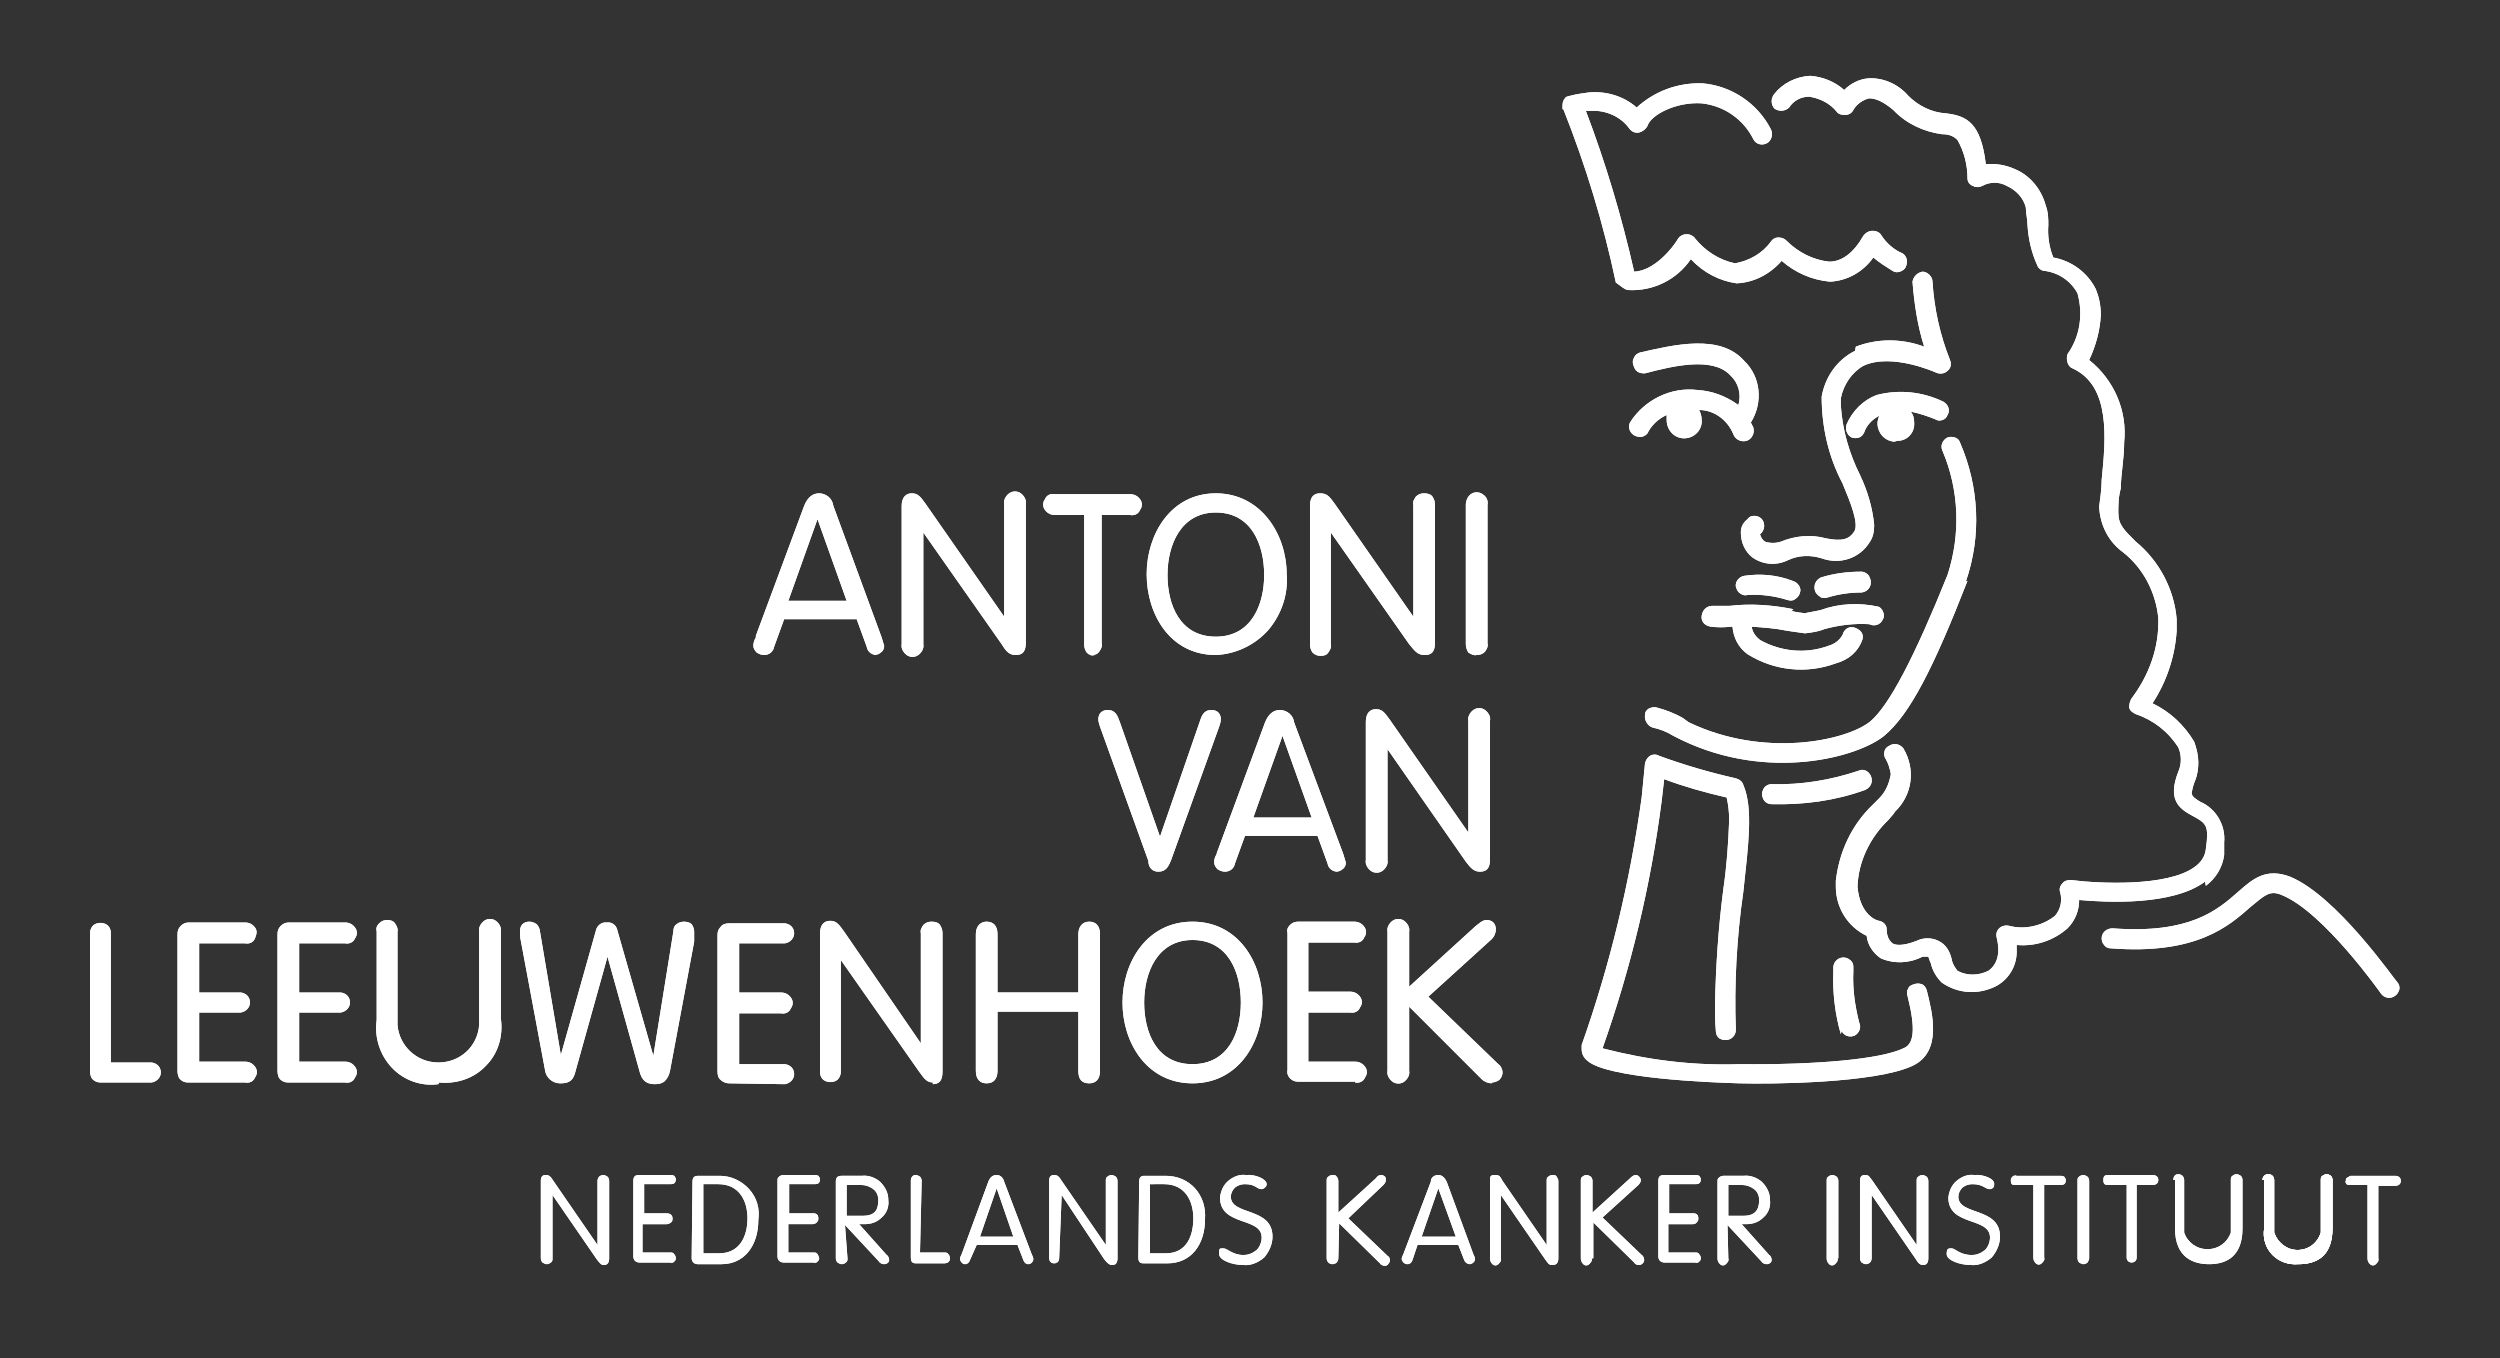 <svg xmlns="http://www.w3.org/2000/svg" xmlns:xlink="http://www.w3.org/1999/xlink" id="Laag_1" x="0px" y="0px" viewBox="0 0 300 163" style="enable-background:new 0 0 300 163;" xml:space="preserve"><rect x="0" y="0" width="300" height="163" fill="#333333" stroke="none"/><style type="text/css">	.st0{fill:#FFFFFF;}</style><path class="st0" d="M287.7,117.9L287.7,117.9c0.2,0.2,0.3,0.6,0.2,0.9 c-0.1,0.3-0.3,0.6-0.5,0.7c-0.5,0.4-1.3,0.3-1.7-0.3c0,0-6.9-9.8-11.9-11.8c-1.4-0.6-2,0-3.7,1.4c-2.6,2.3-6.5,5.8-16.8,5 c-0.3,0-0.6-0.1-0.8-0.4c-0.2-0.2-0.3-0.5-0.3-0.8c0-0.7,0.6-1.2,1.3-1.2c9.3,0.7,12.6-2.2,15.1-4.4c1.7-1.5,3.3-2.9,6.2-1.8 C280.4,107.5,287.3,117.5,287.7,117.9 M215.2,73.1L215.2,73.1c-2.5-0.5-5.1-0.7-7.6-0.4c-0.7,0-1.4,0-2.1,0c-0.7,0-1.2,0.5-1.3,1.2 c-0.1,0.7,0.4,1.2,1.1,1.3c0.8,0.1,1.6,0.1,2.4,0l0,0c0.1,0,0.1,0,0.2,0c0.1,1.3,0.7,2.5,1.8,3.3l0,0l0,0c3.2,2,7.1,2.4,10.6,1.1 c1.5-0.4,2.7-1.4,3.2-2.9c0.1-0.4,0-0.8-0.4-1.1s-0.8-0.4-1.2-0.3c-0.4,0.1-0.7,0.5-0.8,0.9c-0.4,0.7-1,1.1-1.7,1.3 c-2.7,1-5.7,0.7-8.2-0.7c-0.5-0.4-0.9-0.9-1-1.6c1.4,0.1,2.9,0.2,4.3,0.5c0.7,0.1,1.4,0.2,2.1,0.3c0.8-0.1,1.6-0.2,2.3-0.5 c1.8-0.5,3.6-0.7,5.4-0.6c0.6,0.3,1.3,0.1,1.6-0.5c0.2-0.3,0.2-0.6,0.1-0.9c-0.1-0.3-0.3-0.6-0.6-0.7c-2.3-0.5-4.7-0.4-6.9,0.4 c-0.8,0.2-1.7,0.3-1.9,0.4c-0.5-0.1-1.1-0.1-1.6-0.3 M215.1,69.7L215.1,69.7c-1.8-0.7-3.8-0.9-5.8-0.6c-0.6,0.1-1.1,0.7-1,1.3 c0.1,0.3,0.2,0.6,0.5,0.8c0.3,0.2,0.6,0.3,0.9,0.2c1.6-0.1,3.2,0.1,4.8,0.6c0.3,0.1,0.7,0.1,0.9-0.1c0.3-0.2,0.5-0.4,0.6-0.8 C216.2,70.6,215.8,69.9,215.1,69.7 M219.3,71.7L219.3,71.7c1.3-0.4,2.7-0.6,4-0.6c0.6,0,1.2-0.5,1.2-1.2c0-0.3-0.1-0.6-0.3-0.9 c-0.2-0.2-0.5-0.4-0.8-0.4c-1.7,0-3.3,0.2-4.9,0.7c-0.6,0.3-0.9,0.9-0.7,1.6c0.1,0.3,0.3,0.5,0.6,0.7 C218.6,71.8,219,71.8,219.3,71.7 M235.9,69.8L235.9,69.8c1.9-5.5,1.6-11.4-0.7-16.7c-0.1-0.3-0.3-0.5-0.6-0.6 c-0.3-0.1-0.6-0.1-0.9,0c-0.6,0.3-0.9,1-0.6,1.6c2,4.7,2.2,10,0.6,14.9c-3.9,9.7-7,15.7-9.3,17.6c-2.9,2.3-12.7,4.4-21.7,0.1l0,0 c-0.2-0.1-0.4-0.3-0.7-0.5c-1-0.6-2.1-1-3.2-1.3c-0.3-0.1-0.6,0-0.9,0.1c-0.3,0.2-0.5,0.4-0.5,0.8c-0.1,0.6,0.3,1.3,0.9,1.5 c0.9,0.2,1.7,0.5,2.5,1l1,0.5c10.4,5,21.1,2.1,24.3-0.5c3.1-2.6,5.9-8.1,10-18.6 M227.7,52.9L227.7,52.9c1.2,0,2.1-1,2-2.2 c0-0.5-0.1-0.9-0.4-1.3c1,0.2,1.9,0.5,2.9,0.9c0.3,0.2,0.6,0.2,0.9,0.1c0.3-0.1,0.5-0.3,0.6-0.6c0.2-0.3,0.2-0.6,0.1-0.9 c-0.1-0.3-0.3-0.5-0.6-0.7c-2.5-1.2-5.3-1.5-8-0.8c-1.6,0.6-2.9,1.9-3.6,3.5c-0.2,0.6,0,1.3,0.6,1.6c0.3,0.1,0.6,0.1,0.9,0 c0.3-0.1,0.5-0.4,0.6-0.6c0.3-0.9,1-1.6,1.8-2c-0.1,0.3-0.2,0.6-0.2,0.9c0,1.1,0.8,2.1,2,2.2 M264.7,106.3L264.7,106.3 c1.2-0.9,2-2.2,2.2-3.7c0-0.6,0-1,0-1.5c0.2-2.1-1-4.1-2.9-4.9c-0.6-0.4-1-0.6-1-1.1c0.1-0.5,0.2-0.9,0.4-1.4 c0.3-0.7,0.4-1.5,0.4-2.2c0-0.8-0.2-1.7-0.5-2.5c-1.2-2-2.9-3.6-5-4.6c1.7-2.6,2.7-5.6,2.9-8.7c0-0.5,0-1,0-1.4 c-0.3-3.6-2.1-7-4.9-9.3c-1.4-1.4-2.1-2-2.1-3.5l0,0c0-0.8,0-1.9,0.3-2.9c0-1.7,0.4-3.5,0.4-5.5c0.4-3.8-1.2-7.5-4.2-9.9 c0.8-1.7,1.3-3.5,1.4-5.4c0-1.1-0.2-2.1-0.6-3.1c-1-2-2.9-3.4-5.1-3.8c-0.5-1.2-0.7-2.6-0.6-3.9c0-0.7,0-1.5-0.3-2.3 c-0.5-1.9-1.8-3.6-3.7-4.4c-1.1-0.5-2.3-0.7-3.5-0.6c-0.6-5-2.3-5.8-4.8-6.1c-1.7-0.1-3.3-0.9-4.5-2.1c-1.2-1.4-3-2.2-4.8-2.1 c-1.1,0.1-2.1,0.6-2.9,1.4c-1.1-1-2.6-1.6-4.1-1.7c-1.7,0.1-3.3,0.9-4.3,2.2c-0.4,0.5-0.4,1.2,0,1.7c0.5,0.4,1.3,0.4,1.8-0.1 c0.5-0.8,1.4-1.3,2.4-1.3c1.3,0.2,2.5,0.8,3.3,1.8c0.2,0.3,0.6,0.4,1,0.4c0.4,0,0.8-0.2,1-0.6c0.4-0.7,1.1-1.2,1.9-1.4 c0.8,0,1.7,0.4,2.9,1.4c1.5,1.6,3.6,2.6,5.8,2.9c1,0,1.5,0.3,1.9,0.7c0.8,1.4,1.2,3,1.2,4.6c0,0.4,0.2,0.7,0.6,0.9 c0.4,0.2,0.8,0.2,1.2,0c0.9-0.5,2-0.5,2.9,0c1.1,0.5,2,1.4,2.3,2.6c0,0.7,0.2,1.4,0.2,2.1c0.1,1.7,0.5,3.4,1.2,4.9 c0.1,0.3,0.5,0.6,0.8,0.6c1.7,0.2,3.2,1.2,4,2.7c0.7,2.5,0.3,5.2-1.2,7.3c-0.1,0.3-0.1,0.7,0,1c0.1,0.3,0.3,0.6,0.6,0.7 c4.6,2.1,4,8.4,3.5,13.4c0,1.2-0.2,2.3-0.3,3.2c0.1,2.2,1.1,4.2,2.9,5.5c2.4,1.9,3.9,4.8,4.2,7.9c0.1,3.5-1.1,6.8-3.2,9.6 c-0.2,0.3-0.3,0.7-0.3,1.1c0.1,0.4,0.4,0.6,0.8,0.8c2.1,0.7,3.9,2.1,5.1,4c0.4,0.9,0.4,2,0,2.9c-1.3,3.3,0,4.4,1.7,5.3 c1.7,0.9,2,1.2,1.6,4c-0.1,0.9-0.6,1.6-1.3,2.1c-3.3,2.5-11.9,2-14.9,1.6c-0.4,0-0.8,0.1-1,0.4c-0.3,0.3-0.4,0.7-0.3,1 c0.3,1,0.1,2.1-0.6,2.9c-1.5,1.2-3.6,1.7-5.5,1.2c-0.4-0.1-0.9,0-1.2,0.3c-0.3,0.3-0.4,0.7-0.3,1.1c0.5,2,0,3.3-1,4 c-1.2,0.6-2.6,0.6-3.7,0c-0.3-0.4-0.6-0.8-0.7-1.4c-0.2-0.9-0.7-1.8-1.6-2.2c-0.8-0.4-1.8-0.4-2.6,0c-1.8,0.7-2.6,0.5-2.9,0.3 c-0.5-0.4-0.7-1-0.7-1.7c0-0.5-0.4-0.9-0.9-1c-0.2,0-2.3-0.6-2.6-4.1c0.1-3,1.5-5.9,3.7-8l0.6-0.7l0.2-0.3c2.1-2,2.5-5.1,1-7.6 c-0.4-0.5-1.1-0.7-1.7-0.3c-0.4,0.2-0.6,0.5-0.6,1c0,0.2,0.1,0.5,0.2,0.6c0.3,0.5,0.5,1.2,0.6,1.8c-0.2,1.1-0.6,2.1-1.4,2.9 l-0.3,0.3l-0.5,0.5c-2.5,2.4-4,5.6-4.4,9.1c0,0.3,0,0.5,0,0.7c0,2.5,1.4,4.8,3.7,5.9c0.1,1.1,0.8,2.1,1.7,2.7c1.6,0.7,3.5,0.6,5-0.2 c0.2,0,0.5,0,0.7,0c0.1,0.3,0.2,0.6,0.3,0.8c0.2,0.9,0.7,1.7,1.3,2.3c2,1.4,4.5,1.5,6.6,0.4c1.6-0.9,2.5-2.6,2.4-4.4 c0-0.2,0-0.3,0-0.5c2.2,0.2,4.4-0.5,6.1-2c0.9-0.9,1.4-2.1,1.4-3.4c3.3,0.3,11.2,0.7,15.1-2.2 M203.7,46.8L203.7,46.8 c-3.2-0.4-6.4,1.2-8.1,3.9c-0.3,0.6,0,1.3,0.6,1.6c0.3,0.1,0.6,0.2,0.9,0.1c0.3-0.1,0.6-0.3,0.7-0.6c0.5-0.9,1.3-1.6,2.2-2 c0,0.2,0,0.4,0,0.6c0,1.2,0.9,2.2,2.1,2.2c1.2,0,2.2-1,2.1-2.2c0-0.4-0.1-0.8-0.3-1.2c1.8,0,3.4,1.2,4.1,2.9c0.2,0.6,0.9,1,1.6,0.8 c0.6-0.2,1-0.9,0.8-1.6c-0.1-0.2-0.2-0.4-0.3-0.6c1.5-2.4,1.2-5.5-0.8-7.4c-2.9-3.3-8.5-1.9-12.5-1c-0.3,0.1-0.6,0.3-0.7,0.6 c-0.2,0.3-0.2,0.6-0.1,0.9c0.1,0.3,0.2,0.6,0.5,0.8c0.3,0.2,0.6,0.2,0.9,0.2c3.4-0.9,8.1-2,10.2,0.2c1,0.9,1.4,2.3,1,3.6 C207.1,47.5,205.4,46.9,203.7,46.8 M229.7,118.1L229.7,118.1c-0.3,0.1-0.6,0.2-0.7,0.5c-0.2,0.3-0.2,0.6-0.1,0.9 c1,4,0.8,5.8-0.5,6.3c-2.7,1.3-10.4,2-19.6,1.9c-5.6,0.2-11.1-0.5-16.5-1.9c3.4-9.6,5.8-19.6,7.1-29.7l0.3-2.6 c2.4,0.9,4.9,1.6,7.5,2.2c0.2,0.9,0.3,1.8,0.3,2.7c-0.1,2.8-0.3,5.6-0.7,8.3c-0.6,4.6-0.9,9.2-1,13.8c0,1.1,0,2.1,0.1,3.2 c0,0.3,0.1,0.6,0.3,0.8c0.2,0.2,0.5,0.3,0.9,0.3c0.7,0,1.2-0.6,1.2-1.2c-0.2-5.5,0.1-11.1,0.9-16.6c0.6-5.6,1.2-10,0-12.8 c-0.1-0.4-0.5-0.7-0.9-0.8c-3.1-0.7-6.2-1.6-9.2-2.7c-0.3-0.2-0.8-0.2-1.1,0c-0.3,0.2-0.5,0.5-0.6,0.9c0,0-0.4,4.1-0.4,4.1 c-1.4,10.1-3.8,20.1-7.2,29.7c0,0.2,0,0.3,0,0.5c0,0.5,0.2,1,0.7,1.4c2.4,2.1,14.6,2.6,18.3,2.7c3.7,0.1,16.2,0,20.7-2.1 c3.6-1.7,2.4-6.3,1.7-9.1c-0.1-0.3-0.3-0.6-0.6-0.7C230.3,118,230,118,229.7,118.1 M224.5,93.1L224.5,93.1c-0.3-0.6-0.9-0.9-1.5-0.6 c-3.3,1.1-6.8,1.7-10.4,1.6c-0.4,0-0.8,0.2-1,0.6c-0.2,0.4-0.2,0.8,0,1.2c0.2,0.4,0.6,0.6,1,0.6c3.8,0.1,7.6-0.4,11.2-1.7 C224.5,94.5,224.8,93.8,224.5,93.1 M222.6,42.1L222.6,42.1c-2.2,1.1-3.6,3.2-4,5.5c0,3.6,0.8,7.2,2.5,10.4c1,2.4,2,4.9,1.4,5.8 c-0.6,0.9-1.4,1.2-3.4,0.8c-1.8-0.5-3.7-0.3-5.4,0.4c-0.6,0.2-1.3,0.2-1.9,0c-0.3-0.2-0.5-0.5-0.6-0.9c0.3-0.2,0.5-0.6,0.5-1 c0-0.7-0.5-1.2-1.2-1.2c-0.3,0-0.6,0.1-0.8,0.4c-0.5,0.4-0.8,0.9-0.8,1.6c0,1.2,0.5,2.3,1.4,3c1.3,0.9,2.9,1,4.3,0.3l0,0 c1.3-0.6,2.7-0.6,4-0.2c2.2,0.8,4.6,0,5.8-2c0.4-0.6,0.5-1.3,0.5-2c-0.2-2.1-0.8-4.1-1.7-6c-1.3-2.6-2.1-5.4-2.3-8.3v-0.9 c0.3-1.6,1.3-3.1,2.7-3.9c3.4-1.6,8.7,0.8,8.7,0.8c0.4,0.2,1,0.2,1.4-0.2c0.4-0.3,0.5-0.8,0.3-1.3c-1.2-3-1.9-6.2-2.1-9.4 c0-0.6-0.6-1.2-1.2-1.2c-0.6,0.1-1.1,0.6-1.2,1.2c0.2,2.6,0.6,5.3,1.4,7.8c-2.7-1-5.6-1-8.2,0 M195.3,34.8L195.3,34.8 c3,0.2,5.9-1.2,7.6-3.7c1.5,1.6,3.4,2.6,5.5,2.9c2.1-0.1,4-1.1,5.4-2.7c1.6,1.4,3.6,2.3,5.8,2.5c2.1-0.1,4-1.2,5.2-2.9 c0.7,0.6,1.5,1.1,2.3,1.6c0.3,0.2,0.6,0.2,0.9,0.1c0.3-0.1,0.6-0.3,0.7-0.6c0.3-0.6,0.1-1.3-0.4-1.6c-1-0.4-1.9-1.2-2.5-2.1 c-0.2-0.4-0.6-0.6-1.1-0.6c-0.4,0-0.8,0.2-1.1,0.6c-1.2,2.1-2.6,3.1-4.1,3.1c-1.9-0.2-3.7-1.1-5.1-2.5c-0.3-0.3-0.6-0.4-1-0.4 c-0.4,0-0.7,0.2-0.9,0.5c-1,1.4-2.6,2.3-4.3,2.6c-1.9-0.4-3.6-1.5-4.8-3c-0.2-0.3-0.6-0.5-1-0.5c-0.4,0-0.8,0.2-1,0.5 c-0.7,1.2-2.9,3.9-5.3,4c-1.5-6.6-3.4-13-5.8-19.3h0.6c1.8-0.1,3.6,0.7,4.6,2.1c0.3,0.4,0.7,0.6,1.2,0.5c0.4-0.1,0.8-0.4,1-0.8 c0.4-1.3,3.4-2.9,6.5-2.7c2.7,0.3,5,1.9,6.2,4.3c0.3,0.6,1,0.8,1.6,0.5c0.6-0.3,0.8-1.1,0.5-1.7c-1.6-3.1-4.7-5.2-8.2-5.5 c-2.9-0.1-5.7,0.9-7.9,2.9c-1.6-1.4-3.7-2-5.8-1.8c-0.7,0.1-1.5,0.2-2.2,0.4c-0.1,0-0.3,0.1-0.4,0.1l0,0c-0.3,0.2-0.5,0.6-0.5,1 c0,0.2,0,0.3,0,0.5c0,0,0,0,0.1,0c2.7,6.8,4.8,13.7,6.3,20.8C194.6,34.4,194.9,34.7,195.3,34.8 M221,123.7L221,123.7 c0.1,0.3,0.4,0.5,0.6,0.6c0.3,0.1,0.6,0.1,0.9,0c0.6-0.3,0.9-1,0.6-1.6c-0.5-2-0.8-4-0.7-6.1V116c0-0.3-0.1-0.6-0.4-0.8 c-0.2-0.2-0.5-0.3-0.8-0.3c-0.7,0-1.2,0.6-1.2,1.2v0.5c-0.1,2.5,0.2,5.1,0.9,7.5"></path><path class="st0" d="M105.2,78.6L105.2,78.6c-0.6,0-1.1-0.4-1.2-1l-1.2-3.3h-8.7l-1.2,3.3 c-0.1,0.6-0.6,1-1.2,1c-0.3,0-0.6-0.1-0.9-0.3c-0.2-0.2-0.4-0.5-0.4-0.8c0-0.3,0.1-0.7,0.3-1v-0.2l5.8-15.6c0.4-1,1-1.5,1.8-1.5 c0.8,0,1.6,0.6,1.7,1.5l5.8,15.8c0.1,0.3,0.2,0.7,0.3,1c0,0.3-0.1,0.6-0.4,0.8c-0.2,0.2-0.5,0.3-0.9,0.3 M94.6,72.1h7l-3.5-9.8 L94.6,72.1z M121.9,78.6L121.9,78.6c0.8,0,1.2-0.4,1.2-1.5V60.5c0.1-0.5-0.2-1-0.6-1.3c-0.4-0.3-1-0.3-1.4,0 c-0.4,0.3-0.7,0.8-0.6,1.3V74l-9.4-13.5c-0.7-1-1-1.3-1.7-1.3c-0.7,0-1.2,0.5-1.2,1.5v16.6c-0.1,0.5,0.2,1,0.6,1.3 c0.4,0.3,1,0.3,1.4,0c0.4-0.3,0.7-0.8,0.6-1.3V63.9l9.4,13.4C120.8,78.3,121.2,78.6,121.9,78.6 M131,78.6L131,78.6 c0.4,0,0.7-0.1,0.9-0.4c0.2-0.3,0.4-0.6,0.3-1V61.8h3.4c0.5,0.1,1-0.1,1.2-0.6c0.3-0.4,0.3-0.9,0-1.3c-0.3-0.4-0.7-0.6-1.2-0.6h-9 c-0.5-0.1-1,0.1-1.2,0.6c-0.3,0.4-0.3,0.9,0,1.3c0.3,0.4,0.7,0.6,1.2,0.6h3.5v15.5c0,0.4,0.1,0.7,0.3,1c0.3,0.3,0.6,0.4,1,0.4  M145.9,78.6L145.9,78.6c-5.5,0-8.3-4.9-8.3-9.7c0-4.8,2.9-9.7,8.3-9.7s8.5,4.9,8.5,9.7c0.2,2.4-0.6,4.8-2.2,6.7 C150.6,77.4,148.3,78.5,145.9,78.6 M145.9,61.5L145.9,61.5c-4.2,0-5.8,3.9-5.8,7.5c0,3.6,1.5,7.4,5.8,7.4s5.8-3.9,5.8-7.4 C151.7,65.4,150.2,61.5,145.9,61.5 M171,78.6L171,78.6c0.8,0,1.2-0.4,1.2-1.5V60.6c0-0.4-0.1-0.7-0.3-1c-0.2-0.3-0.6-0.4-1-0.4 c-0.4,0-0.7,0.1-1,0.4c-0.2,0.3-0.4,0.6-0.3,1V74l-9.4-13.5c-0.7-1-1-1.3-1.8-1.3c-0.8,0-1.2,0.5-1.2,1.5v16.6c0,0.4,0.1,0.7,0.3,1 c0.3,0.3,0.6,0.4,1,0.4c0.4,0,0.7-0.1,0.9-0.4c0.2-0.3,0.4-0.6,0.3-1V63.9l9.4,13.4C169.9,78.3,170.2,78.6,171,78.6 M177.2,78.6 L177.2,78.6c0.4,0,0.7-0.1,1-0.4c0.2-0.3,0.4-0.6,0.3-1V60.6c0.1-0.5-0.1-1-0.6-1.3c-0.4-0.3-1-0.3-1.4,0c-0.4,0.3-0.6,0.8-0.6,1.3 v16.7c0,0.3,0.1,0.7,0.3,1C176.5,78.5,176.9,78.7,177.2,78.6 M18.2,129.9L18.2,129.9c0.6-0.1,1.1-0.6,1.1-1.2c0-0.6-0.4-1.1-1.1-1.2 h-4.9v-15.5c0-0.5-0.2-0.9-0.6-1.1c-0.4-0.2-0.9-0.2-1.3,0c-0.4,0.2-0.6,0.7-0.6,1.1v16.5c0,0.4,0.1,0.8,0.3,1 c0.3,0.3,0.6,0.4,1,0.4H18.2z M29.4,129.9L29.4,129.9c0.5,0.1,1-0.1,1.2-0.6c0.3-0.4,0.3-0.9,0-1.3c-0.3-0.4-0.7-0.6-1.2-0.6h-5.5 v-5.9h5c0.6-0.1,1.1-0.6,1.1-1.2c0-0.6-0.4-1.1-1.1-1.2h-5v-5.9h5.5c0.5,0.1,1-0.1,1.2-0.6s0.3-0.9,0-1.3c-0.3-0.4-0.7-0.6-1.2-0.6 h-6.7c-0.4,0-0.7,0.1-1,0.4c-0.3,0.3-0.4,0.6-0.4,1v16.4c0,0.4,0.1,0.8,0.3,1c0.3,0.3,0.6,0.4,1,0.4H29.4z M41.4,129.9L41.4,129.9 c0.5,0.1,1-0.1,1.2-0.6c0.3-0.4,0.3-0.9,0-1.3c-0.3-0.4-0.7-0.6-1.2-0.6h-5.5v-5.9h5c0.6-0.1,1.1-0.6,1.1-1.2c0-0.6-0.4-1.1-1.1-1.2 h-5v-5.9h5.5c0.5,0.1,1-0.1,1.2-0.6c0.3-0.4,0.3-0.9,0-1.3c-0.3-0.4-0.7-0.6-1.2-0.6h-6.7c-0.4,0-0.7,0.1-1,0.4s-0.4,0.6-0.4,1v16.4 c0,0.4,0.1,0.8,0.3,1c0.3,0.3,0.6,0.4,1,0.4H41.4z M52.7,129.9L52.7,129.9c2.1,0.2,4.2-0.5,5.6-2c1.5-1.5,2.1-3.6,1.8-5.7v-10.4 c0.1-0.5-0.2-1-0.6-1.3c-0.4-0.3-1-0.3-1.4,0c-0.4,0.3-0.7,0.8-0.6,1.3v11.2c-0.2,2.6-2.3,4.5-4.9,4.5c-2.6,0-4.7-2-4.9-4.5v-11.2 c0.1-0.3-0.1-0.7-0.3-1c-0.2-0.3-0.6-0.4-0.9-0.4c-0.4,0-0.7,0.1-1,0.4c-0.3,0.3-0.4,0.6-0.3,1v10.6c-0.3,2.1,0.4,4.2,1.8,5.7 c1.4,1.5,3.5,2.3,5.6,2 M78.6,130.1L78.6,130.1c0.5,0,0.9-0.1,1.2-0.4s0.5-0.7,0.6-1.2l2.9-15.5c0-0.4,0-0.8,0-1.2 c0-0.3-0.1-0.6-0.3-0.9c-0.2-0.2-0.6-0.3-0.9-0.3c-0.3,0-0.7,0.1-0.9,0.3c-0.3,0.2-0.4,0.5-0.4,0.9l-2.4,14.9l-4.3-15 c-0.1-0.6-0.6-1.1-1.3-1c-0.6-0.1-1.2,0.4-1.3,1l-4.2,14.9l-2.5-14.8c0-0.3-0.2-0.7-0.4-0.9c-0.3-0.2-0.6-0.3-0.9-0.3 c-0.3,0-0.6,0.1-0.8,0.3c-0.2,0.2-0.3,0.5-0.3,0.8c0,0.4,0,0.8,0.1,1.2l2.9,15.5c0.1,0.9,0.9,1.6,1.8,1.6c1,0,1.6-0.2,1.9-1.6 l3.8-13.6l3.8,13.6C77,129.8,77.7,130.1,78.6,130.1 M94.2,130.1L94.2,130.1c0.6-0.1,1.1-0.6,1.1-1.2c0-0.6-0.4-1.1-1.1-1.2h-5.5 v-6.1h5c0.5,0.1,1-0.1,1.2-0.6c0.3-0.4,0.3-0.9,0-1.3s-0.7-0.6-1.2-0.6h-5v-5.9h5.5c0.6-0.1,1.1-0.6,1.1-1.2s-0.4-1.1-1.1-1.2h-6.7 c-0.4,0-0.8,0.1-1,0.4c-0.3,0.3-0.4,0.6-0.4,1v16.4c0,0.4,0.1,0.8,0.4,1c0.3,0.3,0.7,0.4,1,0.4L94.2,130.1z M111.9,130.1 L111.9,130.1c0.8,0,1.2-0.4,1.2-1.5V112c0-0.4-0.1-0.7-0.3-1c-0.2-0.3-0.6-0.4-1-0.4c-0.4,0-0.7,0.1-1,0.4c-0.2,0.3-0.4,0.6-0.3,1 v13.2l-9.2-13.4c-0.7-1-1-1.3-1.7-1.3c-0.7,0-1.2,0.5-1.2,1.5v16.6c0,0.5,0.2,0.9,0.6,1.1s0.9,0.2,1.3,0s0.6-0.7,0.6-1.1v-13.4 l9.4,13.4c0.7,1,1,1.3,1.7,1.3 M130.7,130L130.7,130c0.8,0,1.3-0.5,1.3-1.5v-16.4c0-1-0.5-1.5-1.3-1.5c-0.8,0-1.3,0.6-1.3,1.5v7 h-9.7v-7c0-1-0.5-1.5-1.3-1.5c-0.8,0-1.3,0.6-1.3,1.5v16.4c0,1,0.5,1.5,1.3,1.5c0.8,0,1.3-0.5,1.3-1.5v-7.1h9.7v7.1 C129.4,129.5,129.8,130,130.7,130 M143.1,130L143.1,130c-5.5,0-8.4-4.9-8.4-9.7s2.9-9.7,8.4-9.7s8.4,4.9,8.4,9.7 S148.6,130,143.1,130 M143.1,112.8L143.1,112.8c-4.2,0-5.8,3.9-5.8,7.5c0,3.6,1.5,7.4,5.8,7.4s5.8-3.8,5.8-7.4 C148.9,116.7,147.4,112.8,143.1,112.8 M162.6,129.9L162.6,129.9c0.5,0.1,1-0.1,1.2-0.6c0.3-0.4,0.3-0.9,0-1.3 c-0.3-0.4-0.7-0.6-1.2-0.6H157v-5.9h5c0.5,0.1,1-0.1,1.2-0.6c0.3-0.4,0.3-0.9,0-1.3c-0.3-0.4-0.7-0.6-1.2-0.6h-5v-5.9h5.5 c0.5,0.1,1-0.1,1.2-0.6c0.3-0.4,0.3-0.9,0-1.3c-0.3-0.4-0.7-0.6-1.2-0.6h-6.7c-0.4,0-0.7,0.1-1,0.4c-0.3,0.3-0.4,0.6-0.3,1v16.4 c-0.1,0.4,0.1,0.8,0.3,1c0.3,0.3,0.6,0.4,1,0.4H162.6z M179,129.9L179,129.9c0.3,0,0.6-0.1,0.9-0.3c0.2-0.2,0.4-0.5,0.4-0.9 c0-0.4-0.2-0.8-0.5-1l-8.4-8.1l7.6-6.9c0.3-0.3,0.5-0.7,0.5-1.2c0-0.3-0.1-0.6-0.3-0.8c-0.2-0.2-0.5-0.3-0.8-0.3 c-0.5,0-0.9,0.4-1.4,0.8l-7.9,7.2v-6.6c0.1-0.5-0.2-1-0.6-1.3c-0.4-0.3-1-0.3-1.4,0c-0.4,0.3-0.7,0.8-0.6,1.3v16.7 c-0.1,0.5,0.2,1,0.6,1.3c0.4,0.3,1,0.3,1.4,0c0.4-0.3,0.7-0.8,0.6-1.3v-7.7l8.7,8.7c0.3,0.3,0.8,0.5,1.2,0.5 M139,104.6L139,104.6 c0.9,0,1.2-0.6,1.5-1.3l5.8-16.1c0.1-0.3,0.2-0.6,0.2-0.9c0-0.3-0.1-0.6-0.3-0.8c-0.2-0.2-0.5-0.3-0.8-0.3c-1,0-1.2,0.7-1.5,1.6 l-4.7,13.6l-4.8-13.7c-0.3-0.8-0.5-1.5-1.5-1.5c-0.3,0-0.6,0.1-0.8,0.3c-0.2,0.2-0.3,0.5-0.3,0.8c0,0.3,0.1,0.6,0.2,0.9l5.8,16.1 C137.8,104,138.2,104.6,139,104.6 M160.5,104.6L160.5,104.6c-0.6,0-1.1-0.4-1.2-1l-1.2-3.3h-8.7l-1.2,3.3c-0.1,0.6-0.6,1-1.2,1 c-0.3,0-0.6-0.1-0.9-0.3c-0.2-0.2-0.4-0.5-0.4-0.8c0-0.4,0.1-0.7,0.3-1v-0.1l5.8-15.7c0.4-1,1-1.5,1.8-1.5c0.8,0,1.6,0.6,1.7,1.5 l5.9,15.8c0.1,0.3,0.2,0.7,0.3,1c0,0.3-0.1,0.6-0.4,0.8c-0.2,0.2-0.5,0.3-0.8,0.3 M150.4,98.1h7l-3.5-9.8L150.4,98.1z M177.6,104.6 L177.6,104.6c0.8,0,1.2-0.4,1.2-1.5V86.5c0.1-0.5-0.2-1-0.6-1.3c-0.4-0.3-1-0.3-1.4,0c-0.4,0.3-0.7,0.8-0.6,1.3v13.4l-9.4-13.5 c-0.7-1-1-1.3-1.7-1.3c-0.7,0-1.2,0.5-1.2,1.5v16.6c-0.1,0.5,0.2,1,0.6,1.3c0.4,0.3,1,0.3,1.4,0c0.4-0.3,0.7-0.8,0.6-1.3V89.9 l9.4,13.5C176.5,104.2,176.9,104.6,177.6,104.6"></path><path class="st0" d="M66.3,151L66.3,151c0,0.2,0,0.4-0.2,0.5c-0.1,0.1-0.3,0.2-0.5,0.2 c-0.2,0-0.3-0.1-0.5-0.2c-0.1-0.1-0.2-0.3-0.2-0.5v-9.3c0-0.5,0.2-0.7,0.6-0.7s0.6,0.2,0.9,0.7l5.3,7.7v-7.7c0-0.2,0.1-0.4,0.2-0.5 c0.1-0.1,0.3-0.2,0.5-0.2c0.2,0,0.3,0.1,0.5,0.2c0.1,0.1,0.2,0.3,0.2,0.5v9.3c0,0.5-0.2,0.8-0.6,0.8c-0.4,0-0.5-0.2-0.9-0.7 l-5.3-7.7l0,0L66.3,151z"></path><path class="st0" d="M77.2,150.3h3.2c0.2,0,0.4,0,0.5,0.2c0.1,0.1,0.2,0.3,0.2,0.5 c0,0.2-0.1,0.3-0.2,0.4c-0.1,0.1-0.3,0.2-0.5,0.1h-3.7c-0.2,0-0.4-0.1-0.5-0.2c-0.1-0.1-0.2-0.3-0.2-0.5v-9.1c0-0.5,0.2-0.7,0.7-0.7 h3.7c0.2,0,0.3,0,0.5,0.1c0.1,0.1,0.2,0.3,0.2,0.4c0,0.5-0.3,0.6-0.6,0.6h-3.2v3.5H80c0.4,0,0.7,0.2,0.7,0.6c0,0.2,0,0.4-0.2,0.5 c-0.1,0.1-0.3,0.2-0.5,0.2h-2.9V150.3z"></path><path class="st0" d="M83.1,141.8L83.1,141.8c0-0.5,0.2-0.7,0.7-0.7h2.6c1.3,0,2.6,0.6,3.5,1.6 c0.9,1,1.3,2.3,1.1,3.7c0,3.1-1.7,5.3-4.4,5.3h-2.9c-0.2,0-0.4-0.1-0.5-0.2c-0.1-0.1-0.2-0.3-0.2-0.5L83.1,141.8z M84.4,150.4h1.9 c2.5,0,3.4-2.1,3.4-4.2c0-2.1-1-4.1-3.5-4.1h-1.8V150.4z"></path><path class="st0" d="M94.5,150.3h3.1c0.2,0,0.4,0,0.5,0.2s0.2,0.3,0.2,0.5 c0,0.2-0.1,0.3-0.2,0.4c-0.1,0.1-0.3,0.2-0.5,0.1H94c-0.2,0-0.4-0.1-0.5-0.2c-0.1-0.1-0.2-0.3-0.2-0.5v-9.1c0-0.2,0-0.4,0.2-0.5 c0.1-0.1,0.3-0.2,0.5-0.2h3.7c0.2,0,0.3,0,0.5,0.1c0.1,0.1,0.2,0.3,0.2,0.4c0,0.5-0.3,0.6-0.6,0.6h-3.1v3.5h2.9 c0.4,0,0.6,0.2,0.6,0.6c0,0.2,0,0.3-0.2,0.5c-0.1,0.1-0.3,0.2-0.5,0.2h-2.9V150.3z"></path><path class="st0" d="M101.7,151L101.7,151c0,0.2,0,0.4-0.2,0.5c-0.1,0.1-0.3,0.2-0.5,0.2 c-0.2,0-0.3-0.1-0.5-0.2c-0.1-0.1-0.2-0.3-0.2-0.5v-9.2c0-0.5,0.2-0.7,0.7-0.7h2.4c0.8-0.1,1.6,0.2,2.2,0.7c0.6,0.6,1,1.3,1,2.2 c0.1,0.8-0.2,1.6-0.8,2.1c-0.6,0.6-1.3,0.8-2.1,0.8h-0.6l3.3,3.7c0.2,0.1,0.3,0.4,0.3,0.6c0,0.3-0.3,0.5-0.6,0.5 c-0.2,0-0.5-0.1-0.6-0.3l-4.1-4.4L101.7,151z M101.7,145.9h1.8c1.4,0,1.9-0.6,1.9-1.9c0-0.5-0.2-1-0.6-1.3c-0.4-0.3-0.9-0.5-1.4-0.5 h-1.8V145.9z"></path><path class="st0" d="M110.4,150.3h2.9c0.2,0,0.4,0,0.5,0.2c0.1,0.1,0.2,0.3,0.2,0.5 c0,0.4-0.3,0.6-0.7,0.6h-3.4c-0.5,0-0.6-0.3-0.6-0.7v-9.2c0-0.4,0.2-0.7,0.6-0.7c0.2,0,0.3,0.1,0.5,0.2c0.1,0.1,0.2,0.3,0.2,0.5 L110.4,150.3z"></path><path class="st0" d="M116.4,151.2L116.4,151.2c-0.1,0.3-0.3,0.5-0.6,0.5c-0.2,0-0.3-0.1-0.4-0.2 c-0.1-0.1-0.2-0.3-0.2-0.4c0-0.2,0.1-0.4,0.2-0.6l3.2-8.7c0.2-0.5,0.5-0.8,1-0.8c0.5,0,0.8,0.4,0.9,0.8l3.3,8.7 c0.1,0.2,0.2,0.4,0.2,0.6c0,0.3-0.3,0.6-0.6,0.6c-0.3,0-0.5-0.2-0.6-0.5l-0.7-1.8h-4.9L116.4,151.2z M119.6,142.6L119.6,142.6 l-2,5.8h4L119.6,142.6z"></path><path class="st0" d="M127.1,151L127.1,151c0,0.4-0.3,0.6-0.6,0.6c-0.4,0-0.6-0.3-0.6-0.6v-9.3 c0-0.5,0.2-0.7,0.6-0.7s0.6,0.2,0.9,0.7l5.3,7.7l0,0v-7.7c0-0.2,0-0.4,0.2-0.5c0.1-0.1,0.3-0.2,0.5-0.2c0.2,0,0.3,0.1,0.5,0.2 c0.1,0.1,0.2,0.3,0.2,0.5v9.3c0,0.5-0.2,0.8-0.6,0.8c-0.4,0-0.6-0.2-1-0.7l-5.1-7.7l0,0L127.1,151z"></path><path class="st0" d="M136.7,141.8L136.7,141.8c0-0.5,0.2-0.7,0.6-0.7h2.6c1.3,0,2.6,0.5,3.5,1.5 c0.9,1,1.3,2.3,1.2,3.7c0,3.1-1.7,5.3-4.5,5.3h-2.9c-0.5,0-0.6-0.3-0.6-0.7L136.7,141.8z M138,150.4h1.9c2.5,0,3.3-2.1,3.3-4.2 c0-2.1-1-4.1-3.5-4.1H138V150.4z"></path><path class="st0" d="M152,142.1L152,142.1c0,0.2-0.1,0.3-0.2,0.4c-0.1,0.1-0.3,0.2-0.4,0.2 c-0.6,0-0.7-0.6-2-0.6c-0.4,0-0.8,0.1-1.2,0.4c-0.3,0.3-0.5,0.7-0.5,1.1c0,2.3,5,1.2,5,4.8c0,0.9-0.4,1.8-1,2.5 c-0.7,0.6-1.6,1-2.5,0.9c-1.4,0-2.9-0.6-2.9-1.3c0-0.7,0-0.7,0.5-0.7c0.5,0,1.1,0.8,2.4,0.8c0.6,0,1.1-0.2,1.6-0.6 c0.4-0.4,0.6-1,0.6-1.5c0-2.5-5-1.3-5-4.8c0.1-0.8,0.4-1.5,1-2c0.6-0.5,1.3-0.8,2.1-0.7C150.7,140.9,152,141.5,152,142.1"></path><path class="st0" d="M160.6,151L160.6,151c0,0.2-0.1,0.4-0.2,0.5s-0.3,0.2-0.5,0.2 c-0.2,0-0.4-0.1-0.5-0.2c-0.1-0.1-0.2-0.3-0.2-0.5v-9.3c0-0.2,0-0.4,0.2-0.5c0.1-0.1,0.3-0.2,0.5-0.2c0.2,0,0.4,0,0.5,0.2 c0.1,0.1,0.2,0.3,0.2,0.5v3.8l4.5-4.1c0.2-0.3,0.4-0.4,0.7-0.4c0.1,0,0.3,0.1,0.4,0.2c0.1,0.1,0.1,0.3,0.1,0.4 c0,0.2-0.1,0.4-0.3,0.6l-4.2,4l4.7,4.5c0.2,0.1,0.3,0.3,0.3,0.6c-0.1,0.3-0.3,0.6-0.6,0.6c-0.2,0-0.5-0.1-0.6-0.3l-4.9-4.8 L160.6,151z"></path><path class="st0" d="M169.5,151.2L169.5,151.2c-0.1,0.3-0.3,0.5-0.6,0.5c-0.3,0-0.6-0.2-0.7-0.6 c0-0.2,0.1-0.4,0.2-0.6l3.3-8.7c0-0.5,0.4-0.8,0.9-0.8c0.5,0,0.8,0.4,1,0.8l3.2,8.7c0.1,0.2,0.2,0.4,0.2,0.6c0,0.2-0.1,0.3-0.2,0.4 c-0.1,0.1-0.3,0.2-0.4,0.2c-0.3,0-0.6-0.2-0.7-0.5l-0.7-1.8h-4.9L169.5,151.2z M172.6,142.6L172.6,142.6l-2,5.8h4.1L172.6,142.6z"></path><path class="st0" d="M180.1,151L180.1,151c0.1,0.3-0.1,0.5-0.3,0.7c-0.2,0.2-0.5,0.2-0.7,0 c-0.2-0.2-0.3-0.4-0.3-0.7v-9.3c0-0.5,0-0.7,0.6-0.7c0.6,0,0.6,0.2,0.9,0.7l5.3,7.7v-7.7c0-0.2,0-0.4,0.2-0.5 c0.1-0.1,0.3-0.2,0.5-0.2c0.2,0,0.4,0,0.5,0.2s0.2,0.3,0.2,0.5v9.3c0,0.5-0.2,0.8-0.7,0.8c-0.5,0-0.5-0.2-0.9-0.7l-5.3-7.7V151z"></path><path class="st0" d="M191,151L191,151c0.1,0.3-0.1,0.5-0.3,0.7c-0.2,0.2-0.5,0.2-0.7,0 c-0.2-0.2-0.3-0.4-0.3-0.7v-9.3c0-0.2,0-0.4,0.2-0.5c0.1-0.1,0.3-0.2,0.5-0.2c0.2,0,0.3,0.1,0.5,0.2c0.1,0.1,0.2,0.3,0.2,0.5v3.8 l4.5-4.1c0.3-0.3,0.5-0.4,0.7-0.4c0.2,0,0.3,0.1,0.4,0.2c0.1,0.1,0.2,0.3,0.2,0.4c0,0.2-0.1,0.4-0.3,0.6l-4.3,3.9l4.7,4.5 c0.2,0.1,0.3,0.4,0.3,0.6c0,0.3-0.3,0.6-0.6,0.6c-0.3,0-0.5-0.1-0.6-0.3l-4.9-4.8V151z"></path><path class="st0" d="M200.2,150.3h3.2c0.2,0,0.4,0,0.5,0.2c0.1,0.1,0.2,0.3,0.2,0.5 c0,0.2-0.1,0.3-0.2,0.4s-0.3,0.2-0.5,0.1h-3.7c-0.2,0-0.4-0.1-0.5-0.2c-0.1-0.1-0.2-0.3-0.2-0.5v-9.1c0-0.5,0.2-0.7,0.7-0.7h3.7 c0.2,0,0.3,0,0.5,0.1c0.1,0.1,0.2,0.3,0.2,0.4c0,0.5-0.3,0.6-0.6,0.6h-3.2v3.5h2.9c0.4,0,0.6,0.2,0.6,0.6c0,0.2,0,0.3-0.2,0.5 s-0.3,0.2-0.5,0.2h-2.9V150.3z"></path><path class="st0" d="M207.4,151L207.4,151c0.1,0.3-0.1,0.5-0.3,0.7c-0.2,0.2-0.5,0.2-0.7,0 c-0.2-0.2-0.3-0.4-0.3-0.7v-9.2c0-0.2,0-0.4,0.2-0.5c0.1-0.1,0.3-0.2,0.5-0.2h2.4c0.8-0.1,1.6,0.2,2.2,0.7c0.6,0.6,1,1.3,1,2.2 c0.1,0.8-0.2,1.6-0.8,2.1c-0.6,0.6-1.3,0.8-2.1,0.8H209l3.3,3.7c0.2,0.1,0.3,0.4,0.3,0.6c0,0.3-0.3,0.5-0.6,0.5 c-0.2,0-0.5-0.1-0.6-0.3l-4.1-4.4L207.4,151z M207.4,145.9h1.8c1.3,0,1.9-0.6,1.9-1.9c0-0.5-0.2-1-0.6-1.3c-0.4-0.3-0.9-0.5-1.4-0.5 h-1.7V145.9z"></path><path class="st0" d="M220.5,151L220.5,151c0.1,0.3-0.1,0.5-0.3,0.7c-0.2,0.2-0.5,0.2-0.7,0 c-0.2-0.2-0.3-0.4-0.3-0.7v-9.3c0-0.2,0-0.4,0.2-0.5c0.1-0.1,0.3-0.2,0.5-0.2c0.2,0,0.3,0.1,0.5,0.2c0.1,0.1,0.2,0.3,0.2,0.5V151z"></path><path class="st0" d="M224.6,151L224.6,151c0,0.2-0.1,0.4-0.2,0.5c-0.1,0.1-0.3,0.2-0.5,0.2 c-0.2,0-0.3-0.1-0.5-0.2c-0.1-0.1-0.2-0.3-0.2-0.5v-9.3c0-0.5,0.2-0.7,0.6-0.7c0.5,0,0.5,0.2,0.9,0.7l5.3,7.7l0,0v-7.7 c0-0.2,0-0.4,0.2-0.5c0.1-0.1,0.3-0.2,0.5-0.2c0.2,0,0.3,0.1,0.5,0.2c0.1,0.1,0.2,0.3,0.2,0.5v9.3c0,0.5-0.2,0.8-0.6,0.8 c-0.4,0-0.6-0.2-0.9-0.7l-5.3-7.7L224.6,151z"></path><path class="st0" d="M239.3,142.1L239.3,142.1c0,0.1,0,0.3-0.1,0.4c-0.1,0.1-0.2,0.2-0.4,0.2 c-0.6,0-0.8-0.6-2.1-0.6c-0.4,0-0.8,0.1-1.2,0.4c-0.3,0.3-0.5,0.7-0.5,1.1c0,2.3,5,1.2,5,4.8c0,0.9-0.4,1.8-1,2.5 c-0.7,0.6-1.6,1-2.5,0.9c-1.4,0-2.9-0.6-2.9-1.3c0-0.7,0.2-0.7,0.6-0.7s1,0.8,2.4,0.8c0.6,0,1.1-0.2,1.6-0.6c0.4-0.4,0.6-1,0.6-1.5 c0-2.5-5-1.3-5-4.8c0.1-0.8,0.4-1.5,1-2c0.6-0.5,1.3-0.8,2.1-0.7C238.1,140.9,239.4,141.5,239.3,142.1"></path><path class="st0" d="M243.8,142.2h-1.9c-0.4,0-0.6,0-0.6-0.6c0-0.2,0.1-0.3,0.2-0.4 c0.1-0.1,0.3-0.2,0.5-0.1h5.2c0.2,0,0.3,0,0.5,0.1c0.1,0.1,0.2,0.3,0.2,0.4c0,0.5-0.3,0.6-0.6,0.6h-2v8.7c0.1,0.3-0.1,0.5-0.3,0.7 c-0.2,0.2-0.5,0.2-0.7,0c-0.2-0.2-0.3-0.4-0.3-0.7V142.2z"></path><path class="st0" d="M250.7,151L250.7,151c0,0.2-0.1,0.3-0.2,0.5c-0.1,0.1-0.3,0.2-0.5,0.2 c-0.2,0-0.3-0.1-0.5-0.2c-0.1-0.1-0.2-0.3-0.2-0.5v-9.3c0-0.2,0-0.4,0.2-0.5c0.1-0.1,0.3-0.2,0.5-0.2c0.2,0,0.3,0.1,0.5,0.2 c0.1,0.1,0.2,0.3,0.2,0.5V151z"></path><path class="st0" d="M255.1,142.2h-2c-0.4,0-0.7,0-0.7-0.6c0-0.6,0.3-0.6,0.7-0.6h5.2 c0.4,0,0.7,0.2,0.7,0.6s-0.3,0.6-0.7,0.6h-1.9v8.7c0,0.4-0.3,0.6-0.6,0.6c-0.4,0-0.6-0.3-0.6-0.6V142.2z"></path><path class="st0" d="M260.8,141.6L260.8,141.6c0-0.4,0.2-0.7,0.6-0.7c0.2,0,0.4,0.1,0.5,0.2 s0.2,0.3,0.2,0.5v6.3c0.4,1.2,1.5,2,2.8,2c1.3,0,2.4-0.8,2.8-2v-6.3c0-0.2,0-0.4,0.2-0.5c0.1-0.1,0.3-0.2,0.5-0.2 c0.2,0,0.3,0.1,0.5,0.2c0.1,0.1,0.2,0.3,0.2,0.5v5.8c0,3.6-2.2,4.3-4,4.3s-4.1-0.7-4.1-4.3V141.6z"></path><path class="st0" d="M271.5,141.6L271.5,141.6c0-0.4,0.3-0.7,0.7-0.7c0.4,0,0.7,0.3,0.7,0.7v6.3 c0.4,1.2,1.5,2.1,2.8,2.1c1.3,0,2.4-0.8,2.8-2.1v-6.3c0-0.2,0-0.4,0.2-0.5s0.3-0.2,0.5-0.2c0.2,0,0.3,0.1,0.5,0.2 c0.1,0.1,0.2,0.3,0.2,0.5v5.8c0,3.6-2.2,4.3-4.1,4.3c-1.2,0.1-2.3-0.3-3.1-1.1c-0.8-0.8-1.2-2-1-3.2V141.6z"></path><path class="st0" d="M271.5,141.6L271.5,141.6c0-0.4,0.3-0.7,0.7-0.7c0.4,0,0.7,0.3,0.7,0.7v6.3 c0.4,1.2,1.5,2.1,2.8,2.1c1.3,0,2.4-0.8,2.8-2.1v-6.3c0-0.2,0-0.4,0.2-0.5s0.3-0.2,0.5-0.2c0.2,0,0.3,0.1,0.5,0.2 c0.1,0.1,0.2,0.3,0.2,0.5v5.8c0,3.6-2.2,4.3-4.1,4.3c-1.2,0.1-2.3-0.3-3.1-1.1c-0.8-0.8-1.2-2-1-3.2V141.6z"></path><path class="st0" d="M284,142.2h-2c-0.2,0-0.3,0-0.4-0.1c-0.1-0.1-0.2-0.3-0.1-0.4 c0-0.2,0-0.3,0.2-0.4s0.3-0.2,0.4-0.2h5.3c0.4,0,0.7,0.2,0.7,0.6c0,0.4-0.3,0.6-0.7,0.6h-2v8.7c0.1,0.3-0.1,0.5-0.3,0.7 c-0.2,0.2-0.5,0.2-0.7,0c-0.2-0.2-0.3-0.4-0.3-0.7V142.2z"></path><path class="st0" d="M287.7,117.9L287.7,117.9c0.2,0.2,0.3,0.6,0.2,0.9 c-0.1,0.3-0.3,0.6-0.5,0.7c-0.5,0.4-1.3,0.3-1.7-0.3c0,0-6.9-9.8-11.9-11.8c-1.4-0.6-2,0-3.7,1.4c-2.6,2.3-6.5,5.8-16.8,5 c-0.3,0-0.6-0.1-0.8-0.4c-0.2-0.2-0.3-0.5-0.3-0.8c0-0.7,0.6-1.2,1.3-1.2c9.3,0.7,12.6-2.2,15.1-4.4c1.7-1.5,3.3-2.9,6.2-1.8 C280.4,107.5,287.3,117.5,287.7,117.9 M215.2,73.1L215.2,73.1c-2.5-0.5-5.1-0.7-7.6-0.4c-0.7,0-1.4,0-2.1,0c-0.7,0-1.2,0.5-1.3,1.2 c-0.1,0.7,0.4,1.2,1.1,1.3c0.8,0.1,1.6,0.1,2.4,0l0,0c0.1,0,0.1,0,0.2,0c0.1,1.3,0.7,2.5,1.8,3.3l0,0l0,0c3.2,2,7.1,2.4,10.6,1.1 c1.5-0.4,2.7-1.4,3.2-2.9c0.1-0.4,0-0.8-0.4-1.1s-0.8-0.4-1.2-0.3c-0.4,0.1-0.7,0.5-0.8,0.9c-0.4,0.7-1,1.1-1.7,1.3 c-2.7,1-5.7,0.7-8.2-0.7c-0.5-0.4-0.9-0.9-1-1.6c1.4,0.1,2.9,0.2,4.3,0.5c0.7,0.1,1.4,0.2,2.1,0.3c0.8-0.1,1.6-0.2,2.3-0.5 c1.8-0.5,3.6-0.7,5.4-0.6c0.6,0.3,1.3,0.1,1.6-0.5c0.2-0.3,0.2-0.6,0.1-0.9c-0.1-0.3-0.3-0.6-0.6-0.7c-2.3-0.5-4.7-0.4-6.9,0.4 c-0.8,0.2-1.7,0.3-1.9,0.4c-0.5-0.1-1.1-0.1-1.6-0.3 M215.1,69.7L215.1,69.7c-1.8-0.7-3.8-0.9-5.8-0.6c-0.6,0.1-1.1,0.7-1,1.3 c0.1,0.3,0.2,0.6,0.5,0.8c0.3,0.2,0.6,0.3,0.9,0.2c1.6-0.1,3.2,0.1,4.8,0.6c0.3,0.1,0.7,0.1,0.9-0.1c0.3-0.2,0.5-0.4,0.6-0.8 C216.2,70.6,215.8,69.9,215.1,69.7 M219.3,71.7L219.3,71.7c1.3-0.4,2.7-0.6,4-0.6c0.6,0,1.2-0.5,1.2-1.2c0-0.3-0.1-0.6-0.3-0.9 c-0.2-0.2-0.5-0.4-0.8-0.4c-1.7,0-3.3,0.2-4.9,0.7c-0.6,0.3-0.9,0.9-0.7,1.6c0.1,0.3,0.3,0.5,0.6,0.7 C218.6,71.8,219,71.8,219.3,71.7 M235.9,69.8L235.9,69.8c1.9-5.5,1.6-11.4-0.7-16.7c-0.1-0.3-0.3-0.5-0.6-0.6 c-0.3-0.1-0.6-0.1-0.9,0c-0.6,0.3-0.9,1-0.6,1.6c2,4.7,2.2,10,0.6,14.9c-3.9,9.7-7,15.7-9.3,17.6c-2.9,2.3-12.7,4.4-21.7,0.1l0,0 c-0.2-0.1-0.4-0.3-0.7-0.5c-1-0.6-2.1-1-3.2-1.3c-0.3-0.1-0.6,0-0.9,0.1c-0.3,0.2-0.5,0.4-0.5,0.8c-0.1,0.6,0.3,1.3,0.9,1.5 c0.9,0.2,1.7,0.5,2.5,1l1,0.5c10.4,5,21.1,2.1,24.3-0.5c3.1-2.6,5.9-8.1,10-18.6 M227.7,52.9L227.7,52.9c1.2,0,2.1-1,2-2.2 c0-0.5-0.1-0.9-0.4-1.3c1,0.2,1.9,0.5,2.9,0.9c0.3,0.2,0.6,0.2,0.9,0.1c0.3-0.1,0.5-0.3,0.6-0.6c0.2-0.3,0.2-0.6,0.1-0.9 c-0.1-0.3-0.3-0.5-0.6-0.7c-2.5-1.2-5.3-1.5-8-0.8c-1.6,0.6-2.9,1.9-3.6,3.5c-0.2,0.6,0,1.3,0.6,1.6c0.3,0.1,0.6,0.1,0.9,0 c0.3-0.1,0.5-0.4,0.6-0.6c0.3-0.9,1-1.6,1.8-2c-0.1,0.3-0.2,0.6-0.2,0.9c0,1.1,0.8,2.1,2,2.2 M264.7,106.3L264.7,106.3 c1.2-0.9,2-2.2,2.2-3.7c0-0.6,0-1,0-1.5c0.2-2.1-1-4.1-2.9-4.9c-0.6-0.4-1-0.6-1-1.1c0.1-0.5,0.2-0.9,0.4-1.4 c0.3-0.7,0.4-1.5,0.4-2.2c0-0.8-0.2-1.7-0.5-2.5c-1.2-2-2.9-3.6-5-4.6c1.7-2.6,2.7-5.6,2.9-8.7c0-0.5,0-1,0-1.4 c-0.3-3.6-2.1-7-4.9-9.3c-1.4-1.4-2.1-2-2.1-3.5l0,0c0-0.8,0-1.9,0.3-2.9c0-1.7,0.4-3.5,0.4-5.5c0.4-3.8-1.2-7.5-4.2-9.9 c0.8-1.7,1.3-3.5,1.4-5.4c0-1.1-0.2-2.1-0.6-3.1c-1-2-2.9-3.4-5.1-3.8c-0.5-1.2-0.7-2.6-0.6-3.9c0-0.7,0-1.5-0.3-2.3 c-0.5-1.9-1.8-3.6-3.7-4.4c-1.1-0.5-2.3-0.7-3.5-0.6c-0.6-5-2.3-5.8-4.8-6.1c-1.7-0.1-3.3-0.9-4.5-2.1c-1.2-1.4-3-2.2-4.8-2.1 c-1.1,0.1-2.1,0.6-2.9,1.4c-1.1-1-2.6-1.6-4.1-1.7c-1.7,0.1-3.3,0.9-4.3,2.2c-0.4,0.5-0.4,1.2,0,1.7c0.5,0.4,1.3,0.4,1.8-0.1 c0.5-0.8,1.4-1.3,2.4-1.3c1.3,0.2,2.5,0.8,3.3,1.8c0.2,0.3,0.6,0.4,1,0.4c0.4,0,0.8-0.2,1-0.6c0.4-0.7,1.1-1.2,1.9-1.4 c0.8,0,1.7,0.4,2.9,1.4c1.5,1.6,3.6,2.6,5.8,2.9c1,0,1.5,0.3,1.9,0.7c0.8,1.4,1.2,3,1.2,4.6c0,0.4,0.2,0.7,0.6,0.9 c0.4,0.2,0.8,0.2,1.2,0c0.9-0.5,2-0.5,2.9,0c1.1,0.5,2,1.4,2.3,2.6c0,0.7,0.2,1.4,0.2,2.1c0.1,1.7,0.5,3.4,1.2,4.9 c0.1,0.3,0.5,0.6,0.8,0.6c1.7,0.2,3.2,1.2,4,2.7c0.7,2.5,0.3,5.2-1.2,7.3c-0.1,0.3-0.1,0.7,0,1c0.1,0.3,0.3,0.6,0.6,0.7 c4.6,2.1,4,8.4,3.5,13.4c0,1.2-0.2,2.3-0.3,3.2c0.1,2.2,1.1,4.2,2.9,5.5c2.4,1.9,3.9,4.8,4.2,7.9c0.1,3.5-1.1,6.8-3.2,9.6 c-0.2,0.3-0.3,0.7-0.3,1.1c0.1,0.4,0.4,0.6,0.8,0.8c2.1,0.7,3.9,2.1,5.1,4c0.4,0.9,0.4,2,0,2.9c-1.3,3.3,0,4.4,1.7,5.3 c1.7,0.9,2,1.2,1.6,4c-0.1,0.9-0.6,1.6-1.3,2.1c-3.3,2.5-11.9,2-14.9,1.6c-0.4,0-0.8,0.1-1,0.4c-0.3,0.3-0.4,0.7-0.3,1 c0.3,1,0.1,2.1-0.6,2.9c-1.5,1.2-3.6,1.7-5.5,1.2c-0.4-0.1-0.9,0-1.2,0.3c-0.3,0.3-0.4,0.7-0.3,1.1c0.5,2,0,3.3-1,4 c-1.2,0.6-2.6,0.6-3.7,0c-0.3-0.4-0.6-0.8-0.7-1.4c-0.2-0.9-0.7-1.8-1.6-2.2c-0.8-0.4-1.8-0.4-2.6,0c-1.8,0.7-2.6,0.5-2.9,0.3 c-0.5-0.4-0.7-1-0.7-1.7c0-0.5-0.4-0.9-0.9-1c-0.2,0-2.3-0.6-2.6-4.1c0.1-3,1.5-5.9,3.7-8l0.6-0.7l0.2-0.3c2.1-2,2.5-5.1,1-7.6 c-0.4-0.5-1.1-0.7-1.7-0.3c-0.4,0.2-0.6,0.5-0.6,1c0,0.2,0.1,0.5,0.2,0.6c0.3,0.5,0.5,1.2,0.6,1.8c-0.2,1.1-0.6,2.1-1.4,2.9 l-0.3,0.3l-0.5,0.5c-2.5,2.4-4,5.6-4.4,9.1c0,0.3,0,0.5,0,0.7c0,2.5,1.4,4.8,3.7,5.9c0.1,1.1,0.8,2.1,1.7,2.7c1.6,0.7,3.5,0.6,5-0.2 c0.2,0,0.5,0,0.7,0c0.1,0.3,0.2,0.6,0.3,0.8c0.2,0.9,0.7,1.7,1.3,2.3c2,1.4,4.5,1.5,6.6,0.4c1.6-0.9,2.5-2.6,2.4-4.4 c0-0.2,0-0.3,0-0.5c2.2,0.2,4.4-0.5,6.1-2c0.9-0.9,1.4-2.1,1.4-3.4c3.3,0.3,11.2,0.7,15.1-2.2 M203.7,46.8L203.7,46.8 c-3.2-0.4-6.4,1.2-8.1,3.9c-0.3,0.6,0,1.3,0.6,1.6c0.3,0.1,0.6,0.2,0.9,0.1c0.3-0.1,0.6-0.3,0.7-0.6c0.5-0.9,1.3-1.6,2.2-2 c0,0.2,0,0.4,0,0.6c0,1.2,0.9,2.2,2.1,2.2c1.2,0,2.2-1,2.1-2.2c0-0.4-0.1-0.8-0.3-1.2c1.8,0,3.4,1.2,4.1,2.9c0.2,0.6,0.9,1,1.6,0.8 c0.6-0.2,1-0.9,0.8-1.6c-0.1-0.2-0.2-0.4-0.3-0.6c1.5-2.4,1.2-5.5-0.8-7.4c-2.9-3.3-8.5-1.9-12.5-1c-0.3,0.1-0.6,0.3-0.7,0.6 c-0.2,0.3-0.2,0.6-0.1,0.9c0.1,0.3,0.2,0.6,0.5,0.8c0.3,0.2,0.6,0.2,0.9,0.2c3.4-0.9,8.1-2,10.2,0.2c1,0.9,1.4,2.3,1,3.6 C207.1,47.5,205.4,46.9,203.7,46.8 M229.7,118.1L229.7,118.1c-0.3,0.1-0.6,0.2-0.7,0.5c-0.2,0.3-0.2,0.6-0.1,0.9 c1,4,0.8,5.8-0.5,6.3c-2.7,1.3-10.4,2-19.6,1.9c-5.6,0.2-11.1-0.5-16.5-1.9c3.4-9.6,5.8-19.6,7.1-29.7l0.3-2.6 c2.4,0.9,4.9,1.6,7.5,2.2c0.2,0.9,0.3,1.8,0.3,2.7c-0.1,2.8-0.3,5.6-0.7,8.3c-0.6,4.6-0.9,9.2-1,13.8c0,1.1,0,2.1,0.1,3.2 c0,0.3,0.1,0.6,0.3,0.8c0.2,0.2,0.5,0.3,0.9,0.3c0.7,0,1.2-0.6,1.2-1.2c-0.2-5.5,0.1-11.1,0.9-16.6c0.6-5.6,1.2-10,0-12.8 c-0.1-0.4-0.5-0.7-0.9-0.8c-3.1-0.7-6.2-1.6-9.2-2.7c-0.3-0.2-0.8-0.2-1.1,0c-0.3,0.2-0.5,0.5-0.6,0.9c0,0-0.4,4.1-0.4,4.1 c-1.4,10.1-3.8,20.1-7.2,29.7c0,0.2,0,0.3,0,0.5c0,0.5,0.2,1,0.7,1.4c2.4,2.1,14.6,2.6,18.3,2.7c3.7,0.1,16.2,0,20.7-2.1 c3.6-1.7,2.4-6.3,1.7-9.1c-0.1-0.3-0.3-0.6-0.6-0.7C230.3,118,230,118,229.7,118.1 M224.5,93.1L224.5,93.1c-0.3-0.6-0.9-0.9-1.5-0.6 c-3.3,1.1-6.8,1.7-10.4,1.6c-0.4,0-0.8,0.2-1,0.6c-0.2,0.4-0.2,0.8,0,1.2c0.2,0.4,0.6,0.6,1,0.6c3.8,0.1,7.6-0.4,11.2-1.7 C224.5,94.5,224.8,93.8,224.5,93.1 M222.6,42.1L222.6,42.1c-2.2,1.1-3.6,3.2-4,5.5c0,3.6,0.8,7.2,2.5,10.4c1,2.4,2,4.9,1.4,5.8 c-0.6,0.9-1.4,1.2-3.4,0.8c-1.8-0.5-3.7-0.3-5.4,0.4c-0.6,0.2-1.3,0.2-1.9,0c-0.3-0.2-0.5-0.5-0.6-0.9c0.3-0.2,0.5-0.6,0.5-1 c0-0.7-0.5-1.2-1.2-1.2c-0.3,0-0.6,0.1-0.8,0.4c-0.5,0.4-0.8,0.9-0.8,1.6c0,1.2,0.5,2.3,1.4,3c1.3,0.9,2.9,1,4.3,0.3l0,0 c1.3-0.6,2.7-0.6,4-0.2c2.2,0.8,4.6,0,5.8-2c0.4-0.6,0.5-1.3,0.5-2c-0.2-2.1-0.8-4.1-1.7-6c-1.3-2.6-2.1-5.4-2.3-8.3v-0.9 c0.3-1.6,1.3-3.1,2.7-3.9c3.4-1.6,8.7,0.8,8.7,0.8c0.4,0.2,1,0.2,1.4-0.2c0.4-0.3,0.5-0.8,0.3-1.3c-1.2-3-1.9-6.2-2.1-9.4 c0-0.6-0.6-1.2-1.2-1.2c-0.6,0.1-1.1,0.6-1.2,1.2c0.2,2.6,0.6,5.3,1.4,7.8c-2.7-1-5.6-1-8.2,0 M195.3,34.8L195.3,34.8 c3,0.2,5.9-1.2,7.6-3.7c1.5,1.6,3.4,2.6,5.5,2.9c2.1-0.1,4-1.1,5.4-2.7c1.6,1.4,3.6,2.3,5.8,2.5c2.1-0.1,4-1.2,5.2-2.9 c0.7,0.6,1.5,1.1,2.3,1.6c0.3,0.2,0.6,0.2,0.9,0.1c0.3-0.1,0.6-0.3,0.7-0.6c0.3-0.6,0.1-1.3-0.4-1.6c-1-0.4-1.9-1.2-2.5-2.1 c-0.2-0.4-0.6-0.6-1.1-0.6c-0.4,0-0.8,0.2-1.1,0.6c-1.2,2.1-2.6,3.1-4.1,3.1c-1.9-0.2-3.7-1.1-5.1-2.5c-0.3-0.3-0.6-0.4-1-0.4 c-0.4,0-0.7,0.2-0.9,0.5c-1,1.4-2.6,2.3-4.3,2.6c-1.9-0.4-3.6-1.5-4.8-3c-0.2-0.3-0.6-0.5-1-0.5c-0.4,0-0.8,0.2-1,0.5 c-0.7,1.2-2.9,3.9-5.3,4c-1.5-6.6-3.4-13-5.8-19.3h0.6c1.8-0.1,3.6,0.7,4.6,2.1c0.3,0.4,0.7,0.6,1.2,0.5c0.4-0.1,0.8-0.4,1-0.8 c0.4-1.3,3.4-2.9,6.5-2.7c2.7,0.3,5,1.9,6.2,4.3c0.3,0.6,1,0.8,1.6,0.5c0.6-0.3,0.8-1.1,0.5-1.7c-1.6-3.1-4.7-5.2-8.2-5.5 c-2.9-0.1-5.7,0.9-7.9,2.9c-1.6-1.4-3.7-2-5.8-1.8c-0.7,0.1-1.5,0.2-2.2,0.4c-0.1,0-0.3,0.1-0.4,0.1l0,0c-0.3,0.2-0.5,0.6-0.5,1 c0,0.2,0,0.3,0,0.5c0,0,0,0,0.1,0c2.7,6.8,4.8,13.7,6.3,20.8C194.6,34.4,194.9,34.7,195.3,34.8 M221,123.7L221,123.7 c0.1,0.3,0.4,0.5,0.6,0.6c0.3,0.1,0.6,0.1,0.9,0c0.6-0.3,0.9-1,0.6-1.6c-0.5-2-0.8-4-0.7-6.1V116c0-0.3-0.1-0.6-0.4-0.8 c-0.2-0.2-0.5-0.3-0.8-0.3c-0.7,0-1.2,0.6-1.2,1.2v0.5c-0.1,2.5,0.2,5.1,0.9,7.5"></path><path class="st0" d="M105.2,78.6L105.2,78.6c-0.6,0-1.1-0.4-1.2-1l-1.2-3.3h-8.7l-1.2,3.3 c-0.1,0.6-0.6,1-1.2,1c-0.3,0-0.6-0.1-0.9-0.3c-0.2-0.2-0.4-0.5-0.4-0.8c0-0.3,0.1-0.7,0.3-1v-0.2l5.8-15.6c0.4-1,1-1.5,1.8-1.5 c0.8,0,1.6,0.6,1.7,1.5l5.8,15.8c0.1,0.3,0.2,0.7,0.3,1c0,0.3-0.1,0.6-0.4,0.8c-0.2,0.2-0.5,0.3-0.9,0.3 M94.6,72.1h7l-3.5-9.8 L94.6,72.1z M121.9,78.6L121.9,78.6c0.8,0,1.2-0.4,1.2-1.5V60.5c0.1-0.5-0.2-1-0.6-1.3c-0.4-0.3-1-0.3-1.4,0 c-0.4,0.3-0.7,0.8-0.6,1.3V74l-9.4-13.5c-0.7-1-1-1.3-1.7-1.3c-0.7,0-1.2,0.5-1.2,1.5v16.6c-0.1,0.5,0.2,1,0.6,1.3 c0.4,0.3,1,0.3,1.4,0c0.4-0.3,0.7-0.8,0.6-1.3V63.9l9.4,13.4C120.8,78.3,121.2,78.6,121.9,78.6 M131,78.6L131,78.6 c0.4,0,0.7-0.1,0.9-0.4c0.2-0.3,0.4-0.6,0.3-1V61.8h3.4c0.5,0.1,1-0.1,1.2-0.6c0.3-0.4,0.3-0.9,0-1.3c-0.3-0.4-0.7-0.6-1.2-0.6h-9 c-0.5-0.1-1,0.1-1.2,0.6c-0.3,0.4-0.3,0.9,0,1.3c0.3,0.4,0.7,0.6,1.2,0.6h3.5v15.5c0,0.4,0.1,0.7,0.3,1c0.3,0.3,0.6,0.4,1,0.4  M145.9,78.6L145.9,78.6c-5.5,0-8.3-4.9-8.3-9.7c0-4.8,2.9-9.7,8.3-9.7s8.5,4.9,8.5,9.7c0.2,2.4-0.6,4.8-2.2,6.7 C150.6,77.4,148.3,78.5,145.9,78.6 M145.9,61.5L145.9,61.5c-4.2,0-5.8,3.9-5.8,7.5c0,3.6,1.5,7.4,5.8,7.4s5.8-3.9,5.8-7.4 C151.7,65.4,150.2,61.5,145.9,61.5 M171,78.6L171,78.6c0.8,0,1.2-0.4,1.2-1.5V60.6c0-0.4-0.1-0.7-0.3-1c-0.2-0.3-0.6-0.4-1-0.4 c-0.4,0-0.7,0.1-1,0.4c-0.2,0.3-0.4,0.6-0.3,1V74l-9.4-13.5c-0.7-1-1-1.3-1.8-1.3c-0.8,0-1.2,0.5-1.2,1.5v16.6c0,0.4,0.1,0.7,0.3,1 c0.3,0.3,0.6,0.4,1,0.4c0.4,0,0.7-0.1,0.9-0.4c0.2-0.3,0.4-0.6,0.3-1V63.9l9.4,13.4C169.9,78.3,170.2,78.6,171,78.6 M177.2,78.6 L177.2,78.6c0.4,0,0.7-0.1,1-0.4c0.2-0.3,0.4-0.6,0.3-1V60.6c0.1-0.5-0.1-1-0.6-1.3c-0.4-0.3-1-0.3-1.4,0c-0.4,0.3-0.6,0.8-0.6,1.3 v16.7c0,0.3,0.1,0.7,0.3,1C176.5,78.5,176.9,78.7,177.2,78.6 M18.2,129.9L18.2,129.9c0.6-0.1,1.1-0.6,1.1-1.2c0-0.6-0.4-1.1-1.1-1.2 h-4.9v-15.5c0-0.5-0.2-0.9-0.6-1.1c-0.4-0.2-0.9-0.2-1.3,0c-0.4,0.2-0.6,0.7-0.6,1.1v16.5c0,0.4,0.1,0.8,0.3,1 c0.3,0.3,0.6,0.4,1,0.4H18.2z M29.4,129.9L29.4,129.9c0.5,0.1,1-0.1,1.2-0.6c0.3-0.4,0.3-0.9,0-1.3c-0.3-0.4-0.7-0.6-1.2-0.6h-5.5 v-5.9h5c0.6-0.1,1.1-0.6,1.1-1.2c0-0.6-0.4-1.1-1.1-1.2h-5v-5.9h5.5c0.5,0.1,1-0.1,1.2-0.6s0.3-0.9,0-1.3c-0.3-0.4-0.7-0.6-1.2-0.6 h-6.7c-0.4,0-0.7,0.1-1,0.4c-0.3,0.3-0.4,0.6-0.4,1v16.4c0,0.4,0.1,0.8,0.3,1c0.3,0.3,0.6,0.4,1,0.4H29.4z M41.4,129.9L41.4,129.9 c0.5,0.1,1-0.1,1.2-0.6c0.3-0.4,0.3-0.9,0-1.3c-0.3-0.4-0.7-0.6-1.2-0.6h-5.5v-5.9h5c0.6-0.1,1.1-0.6,1.1-1.2c0-0.6-0.4-1.1-1.1-1.2 h-5v-5.9h5.5c0.5,0.1,1-0.1,1.2-0.6c0.3-0.4,0.3-0.9,0-1.3c-0.3-0.4-0.7-0.6-1.2-0.6h-6.7c-0.4,0-0.7,0.1-1,0.4s-0.4,0.6-0.4,1v16.4 c0,0.4,0.1,0.8,0.3,1c0.3,0.3,0.6,0.4,1,0.4H41.4z M52.7,129.9L52.7,129.9c2.1,0.2,4.2-0.5,5.6-2c1.5-1.5,2.1-3.6,1.8-5.7v-10.4 c0.1-0.5-0.2-1-0.6-1.3c-0.4-0.3-1-0.3-1.4,0c-0.4,0.3-0.7,0.8-0.6,1.3v11.2c-0.2,2.6-2.3,4.5-4.9,4.5c-2.6,0-4.7-2-4.9-4.5v-11.2 c0.1-0.3-0.1-0.7-0.3-1c-0.2-0.3-0.6-0.4-0.9-0.4c-0.4,0-0.7,0.1-1,0.4c-0.3,0.3-0.4,0.6-0.3,1v10.6c-0.3,2.1,0.4,4.2,1.8,5.7 c1.4,1.5,3.5,2.3,5.6,2 M78.6,130.1L78.6,130.1c0.5,0,0.9-0.1,1.2-0.4s0.5-0.7,0.6-1.2l2.9-15.5c0-0.4,0-0.8,0-1.2 c0-0.3-0.1-0.6-0.3-0.9c-0.2-0.2-0.6-0.3-0.9-0.3c-0.3,0-0.7,0.1-0.9,0.3c-0.3,0.2-0.4,0.5-0.4,0.9l-2.4,14.9l-4.3-15 c-0.1-0.6-0.6-1.1-1.3-1c-0.6-0.1-1.2,0.4-1.3,1l-4.2,14.9l-2.5-14.8c0-0.3-0.2-0.7-0.4-0.9c-0.3-0.2-0.6-0.3-0.9-0.3 c-0.3,0-0.6,0.1-0.8,0.3c-0.2,0.2-0.3,0.5-0.3,0.8c0,0.4,0,0.8,0.1,1.2l2.9,15.5c0.1,0.9,0.9,1.6,1.8,1.6c1,0,1.6-0.2,1.9-1.6 l3.8-13.6l3.8,13.6C77,129.8,77.7,130.1,78.6,130.1 M94.2,130.1L94.2,130.1c0.6-0.1,1.1-0.6,1.1-1.2c0-0.6-0.4-1.1-1.1-1.2h-5.5 v-6.1h5c0.5,0.1,1-0.1,1.2-0.6c0.3-0.4,0.3-0.9,0-1.3s-0.7-0.6-1.2-0.6h-5v-5.9h5.5c0.6-0.1,1.1-0.6,1.1-1.2s-0.4-1.1-1.1-1.2h-6.7 c-0.4,0-0.8,0.1-1,0.4c-0.3,0.3-0.4,0.6-0.4,1v16.4c0,0.4,0.1,0.8,0.4,1c0.3,0.3,0.7,0.4,1,0.4L94.2,130.1z M111.9,130.1 L111.9,130.1c0.8,0,1.2-0.4,1.2-1.5V112c0-0.4-0.1-0.7-0.3-1c-0.2-0.3-0.6-0.4-1-0.4c-0.4,0-0.7,0.1-1,0.4c-0.2,0.3-0.4,0.6-0.3,1 v13.2l-9.2-13.4c-0.7-1-1-1.3-1.7-1.3c-0.7,0-1.2,0.5-1.2,1.5v16.6c0,0.5,0.2,0.9,0.6,1.1s0.9,0.2,1.3,0s0.6-0.7,0.6-1.1v-13.4 l9.4,13.4c0.7,1,1,1.3,1.7,1.3 M130.7,130L130.7,130c0.8,0,1.3-0.5,1.3-1.5v-16.4c0-1-0.5-1.5-1.3-1.5c-0.8,0-1.3,0.6-1.3,1.5v7 h-9.7v-7c0-1-0.5-1.5-1.3-1.5c-0.8,0-1.3,0.6-1.3,1.5v16.4c0,1,0.5,1.5,1.3,1.5c0.8,0,1.3-0.5,1.3-1.5v-7.1h9.7v7.1 C129.4,129.5,129.8,130,130.7,130 M143.1,130L143.1,130c-5.5,0-8.4-4.9-8.4-9.7s2.9-9.7,8.4-9.7s8.4,4.9,8.4,9.7 S148.6,130,143.1,130 M143.1,112.8L143.1,112.8c-4.2,0-5.8,3.9-5.8,7.5c0,3.6,1.5,7.4,5.8,7.4s5.8-3.8,5.8-7.4 C148.9,116.7,147.4,112.8,143.1,112.8 M162.6,129.9L162.6,129.9c0.5,0.1,1-0.1,1.2-0.6c0.3-0.4,0.3-0.9,0-1.3 c-0.3-0.4-0.7-0.6-1.2-0.6H157v-5.9h5c0.5,0.1,1-0.1,1.2-0.6c0.3-0.4,0.3-0.9,0-1.3c-0.3-0.4-0.7-0.6-1.2-0.6h-5v-5.9h5.5 c0.5,0.1,1-0.1,1.2-0.6c0.3-0.4,0.3-0.9,0-1.3c-0.3-0.4-0.7-0.6-1.2-0.6h-6.7c-0.4,0-0.7,0.1-1,0.4c-0.3,0.3-0.4,0.6-0.3,1v16.4 c-0.1,0.4,0.1,0.8,0.3,1c0.3,0.3,0.6,0.4,1,0.4H162.6z M179,129.9L179,129.9c0.3,0,0.6-0.1,0.9-0.3c0.2-0.2,0.4-0.5,0.4-0.9 c0-0.4-0.2-0.8-0.5-1l-8.4-8.1l7.6-6.9c0.3-0.3,0.5-0.7,0.5-1.2c0-0.3-0.1-0.6-0.3-0.8c-0.2-0.2-0.5-0.3-0.8-0.3 c-0.5,0-0.9,0.4-1.4,0.8l-7.9,7.2v-6.6c0.1-0.5-0.2-1-0.6-1.3c-0.4-0.3-1-0.3-1.4,0c-0.4,0.3-0.7,0.8-0.6,1.3v16.7 c-0.1,0.5,0.2,1,0.6,1.3c0.4,0.3,1,0.3,1.4,0c0.4-0.3,0.7-0.8,0.6-1.3v-7.7l8.7,8.7c0.3,0.3,0.8,0.5,1.2,0.5 M139,104.6L139,104.6 c0.9,0,1.2-0.6,1.5-1.3l5.8-16.1c0.1-0.3,0.2-0.6,0.2-0.9c0-0.3-0.1-0.6-0.3-0.8c-0.2-0.2-0.5-0.3-0.8-0.3c-1,0-1.2,0.7-1.5,1.6 l-4.7,13.6l-4.8-13.7c-0.3-0.8-0.5-1.5-1.5-1.5c-0.3,0-0.6,0.1-0.8,0.3c-0.2,0.2-0.3,0.5-0.3,0.8c0,0.3,0.1,0.6,0.2,0.9l5.8,16.1 C137.8,104,138.2,104.6,139,104.6 M160.5,104.6L160.5,104.6c-0.6,0-1.1-0.4-1.2-1l-1.2-3.3h-8.7l-1.2,3.3c-0.1,0.6-0.6,1-1.2,1 c-0.3,0-0.6-0.1-0.9-0.3c-0.2-0.2-0.4-0.5-0.4-0.8c0-0.4,0.1-0.7,0.3-1v-0.1l5.8-15.7c0.4-1,1-1.5,1.8-1.5c0.8,0,1.6,0.6,1.7,1.5 l5.9,15.8c0.1,0.3,0.2,0.7,0.3,1c0,0.3-0.1,0.6-0.4,0.8c-0.2,0.2-0.5,0.3-0.8,0.3 M150.4,98.1h7l-3.5-9.8L150.4,98.1z M177.6,104.6 L177.6,104.6c0.8,0,1.2-0.4,1.2-1.5V86.5c0.1-0.5-0.2-1-0.6-1.3c-0.4-0.3-1-0.3-1.4,0c-0.4,0.3-0.7,0.8-0.6,1.3v13.4l-9.4-13.5 c-0.7-1-1-1.3-1.7-1.3c-0.7,0-1.2,0.5-1.2,1.5v16.6c-0.1,0.5,0.2,1,0.6,1.3c0.4,0.3,1,0.3,1.4,0c0.4-0.3,0.7-0.8,0.6-1.3V89.9 l9.4,13.5C176.5,104.2,176.9,104.6,177.6,104.6"></path><path class="st0" d="M66.3,151L66.3,151c0,0.2,0,0.4-0.2,0.5c-0.1,0.1-0.3,0.2-0.5,0.2 c-0.2,0-0.3-0.1-0.5-0.2c-0.1-0.1-0.2-0.3-0.2-0.5v-9.3c0-0.5,0.2-0.7,0.6-0.7s0.6,0.2,0.9,0.7l5.3,7.7v-7.7c0-0.2,0.1-0.4,0.2-0.5 c0.1-0.1,0.3-0.2,0.5-0.2c0.2,0,0.3,0.1,0.5,0.2c0.1,0.1,0.2,0.3,0.2,0.5v9.3c0,0.5-0.2,0.8-0.6,0.8c-0.4,0-0.5-0.2-0.9-0.7 l-5.3-7.7l0,0L66.3,151z"></path><path class="st0" d="M77.2,150.3h3.2c0.2,0,0.4,0,0.5,0.2c0.1,0.1,0.2,0.3,0.2,0.5 c0,0.2-0.1,0.3-0.2,0.4c-0.1,0.1-0.3,0.2-0.5,0.1h-3.7c-0.2,0-0.4-0.1-0.5-0.2c-0.1-0.1-0.2-0.3-0.2-0.5v-9.1c0-0.5,0.2-0.7,0.7-0.7 h3.7c0.2,0,0.3,0,0.5,0.1c0.1,0.1,0.2,0.3,0.2,0.4c0,0.5-0.3,0.6-0.6,0.6h-3.2v3.5H80c0.4,0,0.7,0.2,0.7,0.6c0,0.2,0,0.4-0.2,0.5 c-0.1,0.1-0.3,0.2-0.5,0.2h-2.9V150.3z"></path><path class="st0" d="M83.1,141.8L83.1,141.8c0-0.5,0.2-0.7,0.7-0.7h2.6c1.3,0,2.6,0.6,3.5,1.6 c0.9,1,1.3,2.3,1.1,3.7c0,3.1-1.7,5.3-4.4,5.3h-2.9c-0.2,0-0.4-0.1-0.5-0.2c-0.1-0.1-0.2-0.3-0.2-0.5L83.1,141.8z M84.4,150.4h1.9 c2.5,0,3.4-2.1,3.4-4.2c0-2.1-1-4.1-3.5-4.1h-1.8V150.4z"></path><path class="st0" d="M94.5,150.3h3.1c0.2,0,0.4,0,0.5,0.2s0.2,0.3,0.2,0.5 c0,0.2-0.1,0.3-0.2,0.4c-0.1,0.1-0.3,0.2-0.5,0.1H94c-0.2,0-0.4-0.1-0.5-0.2c-0.1-0.1-0.2-0.3-0.2-0.5v-9.1c0-0.2,0-0.4,0.2-0.5 c0.1-0.1,0.3-0.2,0.5-0.2h3.7c0.2,0,0.3,0,0.5,0.1c0.1,0.1,0.2,0.3,0.2,0.4c0,0.5-0.3,0.6-0.6,0.6h-3.1v3.5h2.9 c0.4,0,0.6,0.2,0.6,0.6c0,0.2,0,0.3-0.2,0.5c-0.1,0.1-0.3,0.2-0.5,0.2h-2.9V150.3z"></path><path class="st0" d="M101.7,151L101.7,151c0,0.2,0,0.4-0.2,0.5c-0.1,0.1-0.3,0.2-0.5,0.2 c-0.2,0-0.3-0.1-0.5-0.2c-0.1-0.1-0.2-0.3-0.2-0.5v-9.2c0-0.5,0.2-0.7,0.7-0.7h2.4c0.8-0.1,1.6,0.2,2.2,0.7c0.6,0.6,1,1.3,1,2.2 c0.1,0.8-0.2,1.6-0.8,2.1c-0.6,0.6-1.3,0.8-2.1,0.8h-0.6l3.3,3.7c0.2,0.1,0.3,0.4,0.3,0.6c0,0.3-0.3,0.5-0.6,0.5 c-0.2,0-0.5-0.1-0.6-0.3l-4.1-4.4L101.7,151z M101.7,145.9h1.8c1.4,0,1.9-0.6,1.9-1.9c0-0.5-0.2-1-0.6-1.3c-0.4-0.3-0.9-0.5-1.4-0.5 h-1.8V145.9z"></path><path class="st0" d="M110.4,150.3h2.9c0.2,0,0.4,0,0.5,0.2c0.1,0.1,0.2,0.3,0.2,0.5 c0,0.4-0.3,0.6-0.7,0.6h-3.4c-0.5,0-0.6-0.3-0.6-0.7v-9.2c0-0.4,0.2-0.7,0.6-0.7c0.2,0,0.3,0.1,0.5,0.2c0.1,0.1,0.2,0.3,0.2,0.5 L110.4,150.3z"></path><path class="st0" d="M116.4,151.2L116.4,151.2c-0.1,0.3-0.3,0.5-0.6,0.5c-0.2,0-0.3-0.1-0.4-0.2 c-0.1-0.1-0.2-0.3-0.2-0.4c0-0.2,0.1-0.4,0.2-0.6l3.2-8.7c0.2-0.5,0.5-0.8,1-0.8c0.5,0,0.8,0.4,0.9,0.8l3.3,8.7 c0.1,0.2,0.2,0.4,0.2,0.6c0,0.3-0.3,0.6-0.6,0.6c-0.3,0-0.5-0.2-0.6-0.5l-0.7-1.8h-4.9L116.4,151.2z M119.6,142.6L119.6,142.6 l-2,5.8h4L119.6,142.6z"></path><path class="st0" d="M127.1,151L127.1,151c0,0.4-0.3,0.6-0.6,0.6c-0.4,0-0.6-0.3-0.6-0.6v-9.3 c0-0.5,0.2-0.7,0.6-0.7s0.6,0.2,0.9,0.7l5.3,7.7l0,0v-7.7c0-0.2,0-0.4,0.2-0.5c0.1-0.1,0.3-0.2,0.5-0.2c0.2,0,0.3,0.1,0.5,0.2 c0.1,0.1,0.2,0.3,0.2,0.5v9.3c0,0.5-0.2,0.8-0.6,0.8c-0.4,0-0.6-0.2-1-0.7l-5.1-7.7l0,0L127.1,151z"></path><path class="st0" d="M136.7,141.8L136.7,141.8c0-0.5,0.2-0.7,0.6-0.7h2.6c1.3,0,2.6,0.5,3.5,1.5 c0.9,1,1.3,2.3,1.2,3.7c0,3.1-1.7,5.3-4.5,5.3h-2.9c-0.5,0-0.6-0.3-0.6-0.7L136.7,141.8z M138,150.4h1.9c2.5,0,3.3-2.1,3.3-4.2 c0-2.1-1-4.1-3.5-4.1H138V150.4z"></path><path class="st0" d="M152,142.1L152,142.1c0,0.2-0.1,0.3-0.2,0.4c-0.1,0.1-0.3,0.2-0.4,0.2 c-0.6,0-0.7-0.6-2-0.6c-0.4,0-0.8,0.1-1.2,0.4c-0.3,0.3-0.5,0.7-0.5,1.1c0,2.3,5,1.2,5,4.8c0,0.9-0.4,1.8-1,2.5 c-0.7,0.6-1.6,1-2.5,0.9c-1.4,0-2.9-0.6-2.9-1.3c0-0.7,0-0.7,0.5-0.7c0.5,0,1.1,0.8,2.4,0.8c0.6,0,1.1-0.2,1.6-0.6 c0.4-0.4,0.6-1,0.6-1.5c0-2.5-5-1.3-5-4.8c0.1-0.8,0.4-1.5,1-2c0.6-0.5,1.3-0.8,2.1-0.7C150.7,140.9,152,141.5,152,142.1"></path><path class="st0" d="M160.6,151L160.6,151c0,0.2-0.1,0.4-0.2,0.5s-0.3,0.2-0.5,0.2 c-0.2,0-0.4-0.1-0.5-0.2c-0.1-0.1-0.2-0.3-0.2-0.5v-9.3c0-0.2,0-0.4,0.2-0.5c0.1-0.1,0.3-0.2,0.5-0.2c0.2,0,0.4,0,0.5,0.2 c0.1,0.1,0.2,0.3,0.2,0.5v3.8l4.5-4.1c0.2-0.3,0.4-0.4,0.7-0.4c0.1,0,0.3,0.1,0.4,0.2c0.1,0.1,0.1,0.3,0.1,0.4 c0,0.2-0.1,0.4-0.3,0.6l-4.2,4l4.7,4.5c0.2,0.1,0.3,0.3,0.3,0.6c-0.1,0.3-0.3,0.6-0.6,0.6c-0.2,0-0.5-0.1-0.6-0.3l-4.9-4.8 L160.6,151z"></path><path class="st0" d="M169.5,151.2L169.5,151.2c-0.1,0.3-0.3,0.5-0.6,0.5c-0.3,0-0.6-0.2-0.7-0.6 c0-0.2,0.1-0.4,0.2-0.6l3.3-8.7c0-0.5,0.4-0.8,0.9-0.8c0.5,0,0.8,0.4,1,0.8l3.2,8.7c0.1,0.2,0.2,0.4,0.2,0.6c0,0.2-0.1,0.3-0.2,0.4 c-0.1,0.1-0.3,0.2-0.4,0.2c-0.3,0-0.6-0.2-0.7-0.5l-0.7-1.8h-4.9L169.5,151.2z M172.6,142.6L172.6,142.6l-2,5.8h4.1L172.6,142.6z"></path><path class="st0" d="M180.1,151L180.1,151c0.1,0.3-0.1,0.5-0.3,0.7c-0.2,0.2-0.5,0.2-0.7,0 c-0.2-0.2-0.3-0.4-0.3-0.7v-9.3c0-0.5,0-0.7,0.6-0.7c0.6,0,0.6,0.2,0.9,0.7l5.3,7.7v-7.7c0-0.2,0-0.4,0.2-0.5 c0.1-0.1,0.3-0.2,0.5-0.2c0.2,0,0.4,0,0.5,0.2s0.2,0.3,0.2,0.5v9.3c0,0.5-0.2,0.8-0.7,0.8c-0.5,0-0.5-0.2-0.9-0.7l-5.3-7.7V151z"></path><path class="st0" d="M191,151L191,151c0.1,0.3-0.1,0.5-0.3,0.7c-0.2,0.2-0.5,0.2-0.7,0 c-0.2-0.2-0.3-0.4-0.3-0.7v-9.3c0-0.2,0-0.4,0.2-0.5c0.1-0.1,0.3-0.2,0.5-0.2c0.2,0,0.3,0.1,0.5,0.2c0.1,0.1,0.2,0.3,0.2,0.5v3.8 l4.5-4.1c0.3-0.3,0.5-0.4,0.7-0.4c0.2,0,0.3,0.1,0.4,0.2c0.1,0.1,0.2,0.3,0.2,0.4c0,0.2-0.1,0.4-0.3,0.6l-4.3,3.9l4.7,4.5 c0.2,0.1,0.3,0.4,0.3,0.6c0,0.3-0.3,0.6-0.6,0.6c-0.3,0-0.5-0.1-0.6-0.3l-4.9-4.8V151z"></path><path class="st0" d="M200.2,150.3h3.2c0.2,0,0.4,0,0.5,0.2c0.1,0.1,0.2,0.3,0.2,0.5 c0,0.2-0.1,0.3-0.2,0.4s-0.3,0.2-0.5,0.1h-3.7c-0.2,0-0.4-0.1-0.5-0.2c-0.1-0.1-0.2-0.3-0.2-0.5v-9.1c0-0.5,0.2-0.7,0.7-0.7h3.7 c0.2,0,0.3,0,0.5,0.1c0.1,0.1,0.2,0.3,0.2,0.4c0,0.5-0.3,0.6-0.6,0.6h-3.2v3.5h2.9c0.4,0,0.6,0.2,0.6,0.6c0,0.2,0,0.3-0.2,0.5 s-0.3,0.2-0.5,0.2h-2.9V150.3z"></path><path class="st0" d="M207.4,151L207.4,151c0.1,0.3-0.1,0.5-0.3,0.7c-0.2,0.2-0.5,0.2-0.7,0 c-0.2-0.2-0.3-0.4-0.3-0.7v-9.2c0-0.2,0-0.4,0.2-0.5c0.1-0.1,0.3-0.2,0.5-0.2h2.4c0.8-0.1,1.6,0.2,2.2,0.7c0.6,0.6,1,1.3,1,2.2 c0.1,0.8-0.2,1.6-0.8,2.1c-0.6,0.6-1.3,0.8-2.1,0.8H209l3.3,3.7c0.2,0.1,0.3,0.4,0.3,0.6c0,0.3-0.3,0.5-0.6,0.5 c-0.2,0-0.5-0.1-0.6-0.3l-4.1-4.4L207.4,151z M207.4,145.9h1.8c1.3,0,1.9-0.6,1.9-1.9c0-0.5-0.2-1-0.6-1.3c-0.4-0.3-0.9-0.5-1.4-0.5 h-1.7V145.9z"></path><path class="st0" d="M220.5,151L220.5,151c0.1,0.3-0.1,0.5-0.3,0.7c-0.2,0.2-0.5,0.2-0.7,0 c-0.2-0.2-0.3-0.4-0.3-0.7v-9.3c0-0.2,0-0.4,0.2-0.5c0.1-0.1,0.3-0.2,0.5-0.2c0.2,0,0.3,0.1,0.5,0.2c0.1,0.1,0.2,0.3,0.2,0.5V151z"></path><path class="st0" d="M224.6,151L224.6,151c0,0.2-0.1,0.4-0.2,0.5c-0.1,0.1-0.3,0.2-0.5,0.2 c-0.2,0-0.3-0.1-0.5-0.2c-0.1-0.1-0.2-0.3-0.2-0.5v-9.3c0-0.5,0.2-0.7,0.6-0.7c0.5,0,0.5,0.2,0.9,0.7l5.3,7.7l0,0v-7.7 c0-0.2,0-0.4,0.2-0.5c0.1-0.1,0.3-0.2,0.5-0.2c0.2,0,0.3,0.1,0.5,0.2c0.1,0.1,0.2,0.3,0.2,0.5v9.3c0,0.5-0.2,0.8-0.6,0.8 c-0.4,0-0.6-0.2-0.9-0.7l-5.3-7.7L224.6,151z"></path><path class="st0" d="M239.3,142.1L239.3,142.1c0,0.1,0,0.3-0.1,0.4c-0.1,0.1-0.2,0.2-0.4,0.2 c-0.6,0-0.8-0.6-2.1-0.6c-0.4,0-0.8,0.1-1.2,0.4c-0.3,0.3-0.5,0.7-0.5,1.1c0,2.3,5,1.2,5,4.8c0,0.9-0.4,1.8-1,2.5 c-0.7,0.6-1.6,1-2.5,0.9c-1.4,0-2.9-0.6-2.9-1.3c0-0.7,0.2-0.7,0.6-0.7s1,0.8,2.4,0.8c0.6,0,1.1-0.2,1.6-0.6c0.4-0.4,0.6-1,0.6-1.5 c0-2.5-5-1.3-5-4.8c0.1-0.8,0.4-1.5,1-2c0.6-0.5,1.3-0.8,2.1-0.7C238.1,140.9,239.4,141.5,239.3,142.1"></path><path class="st0" d="M243.8,142.2h-1.9c-0.4,0-0.6,0-0.6-0.6c0-0.2,0.1-0.3,0.2-0.4 c0.1-0.1,0.3-0.2,0.5-0.1h5.2c0.2,0,0.3,0,0.5,0.1c0.1,0.1,0.2,0.3,0.2,0.4c0,0.5-0.3,0.6-0.6,0.6h-2v8.7c0.1,0.3-0.1,0.5-0.3,0.7 c-0.2,0.2-0.5,0.2-0.7,0c-0.2-0.2-0.3-0.4-0.3-0.7V142.2z"></path><path class="st0" d="M250.7,151L250.7,151c0,0.2-0.1,0.3-0.2,0.5c-0.1,0.1-0.3,0.2-0.5,0.2 c-0.2,0-0.3-0.1-0.5-0.2c-0.1-0.1-0.2-0.3-0.2-0.5v-9.3c0-0.2,0-0.4,0.2-0.5c0.1-0.1,0.3-0.2,0.5-0.2c0.2,0,0.3,0.1,0.5,0.2 c0.1,0.1,0.2,0.3,0.2,0.5V151z"></path><path class="st0" d="M255.1,142.2h-2c-0.4,0-0.7,0-0.7-0.6c0-0.6,0.3-0.6,0.7-0.6h5.2 c0.4,0,0.7,0.2,0.7,0.6s-0.3,0.6-0.7,0.6h-1.9v8.7c0,0.4-0.3,0.6-0.6,0.6c-0.4,0-0.6-0.3-0.6-0.6V142.2z"></path><path class="st0" d="M260.8,141.6L260.8,141.6c0-0.4,0.2-0.7,0.6-0.7c0.2,0,0.4,0.1,0.5,0.2 s0.2,0.3,0.2,0.5v6.3c0.4,1.2,1.5,2,2.8,2c1.3,0,2.4-0.8,2.8-2v-6.3c0-0.2,0-0.4,0.2-0.5c0.1-0.1,0.3-0.2,0.5-0.2 c0.2,0,0.3,0.1,0.5,0.2c0.1,0.1,0.2,0.3,0.2,0.5v5.8c0,3.6-2.2,4.3-4,4.3s-4.1-0.7-4.1-4.3V141.6z"></path><path class="st0" d="M271.5,141.6L271.5,141.6c0-0.4,0.3-0.7,0.7-0.7c0.4,0,0.7,0.3,0.7,0.7v6.3 c0.4,1.2,1.5,2.1,2.8,2.1c1.3,0,2.4-0.8,2.8-2.1v-6.3c0-0.2,0-0.4,0.2-0.5s0.3-0.2,0.5-0.2c0.2,0,0.3,0.1,0.5,0.2 c0.1,0.1,0.2,0.3,0.2,0.5v5.8c0,3.6-2.2,4.3-4.1,4.3c-1.2,0.1-2.3-0.3-3.1-1.1c-0.8-0.8-1.2-2-1-3.2V141.6z"></path><path class="st0" d="M271.5,141.6L271.5,141.6c0-0.4,0.3-0.7,0.7-0.7c0.4,0,0.7,0.3,0.7,0.7v6.3 c0.4,1.2,1.5,2.1,2.8,2.1c1.3,0,2.4-0.8,2.8-2.1v-6.3c0-0.2,0-0.4,0.2-0.5s0.3-0.2,0.5-0.2c0.2,0,0.3,0.1,0.5,0.2 c0.1,0.1,0.2,0.3,0.2,0.5v5.8c0,3.6-2.2,4.3-4.1,4.3c-1.2,0.1-2.3-0.3-3.1-1.1c-0.8-0.8-1.2-2-1-3.2V141.6z"></path><path class="st0" d="M284,142.2h-2c-0.2,0-0.3,0-0.4-0.1c-0.1-0.1-0.2-0.3-0.1-0.4 c0-0.2,0-0.3,0.2-0.4s0.3-0.2,0.4-0.2h5.3c0.4,0,0.7,0.2,0.7,0.6c0,0.4-0.3,0.6-0.7,0.6h-2v8.7c0.1,0.3-0.1,0.5-0.3,0.7 c-0.2,0.2-0.5,0.2-0.7,0c-0.2-0.2-0.3-0.4-0.3-0.7V142.2z"></path></svg>